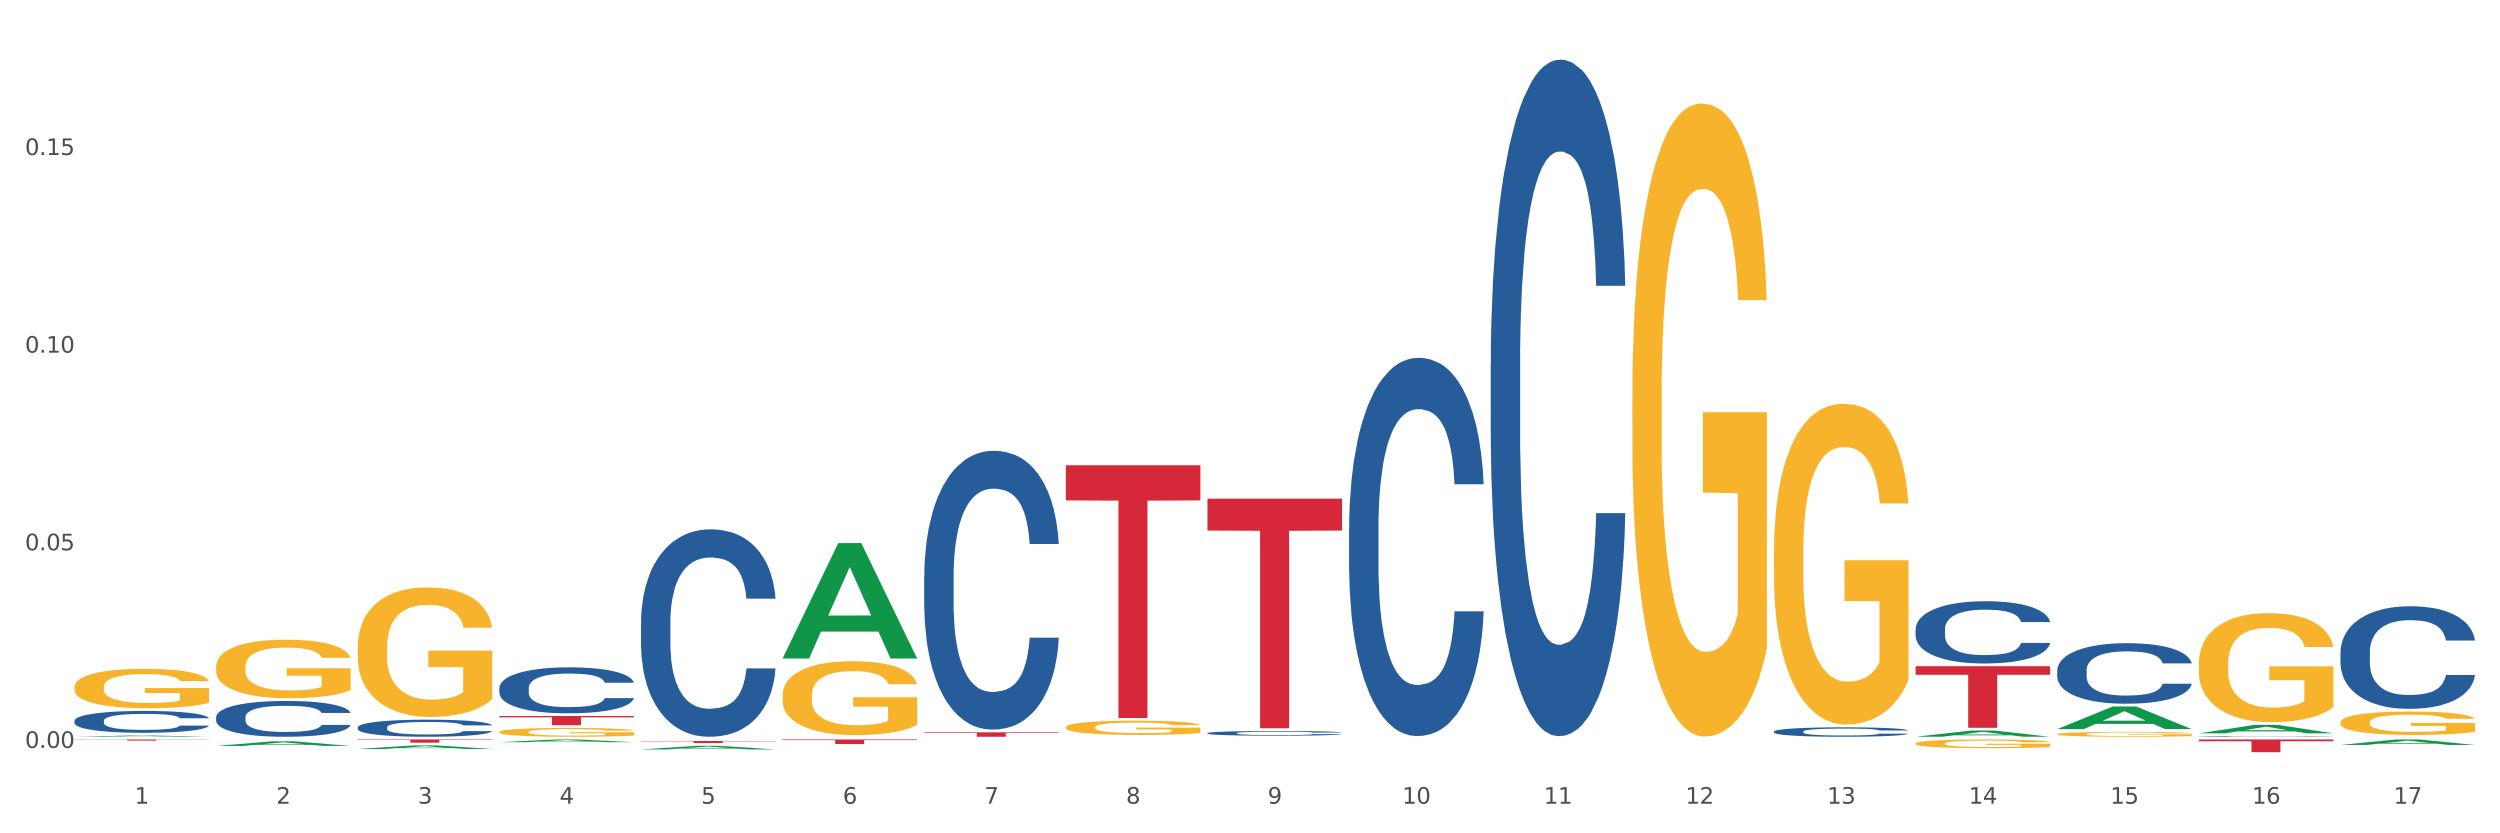 <?xml version="1.0" encoding="utf-8" standalone="no"?>
<!DOCTYPE svg PUBLIC "-//W3C//DTD SVG 1.1//EN"
  "http://www.w3.org/Graphics/SVG/1.1/DTD/svg11.dtd">
<svg xmlns:xlink="http://www.w3.org/1999/xlink" width="1080pt" height="360pt" viewBox="0 0 1080 360" xmlns="http://www.w3.org/2000/svg" version="1.1">
 <rect x="0" y="0" width="1080" height="360" fill="#333333" stroke="none"/>
 <defs>
  <style type="text/css">*{stroke-linejoin: round; stroke-linecap: butt}</style>
 </defs>
 <g id="figure_1">
  <g id="patch_1">
   <path d="M 0 360 
L 1080 360 
L 1080 0 
L 0 0 
z
" style="fill: #ffffff; stroke: #ffffff; stroke-linejoin: miter"/>
  </g>
  <g id="axes_1">
   <g id="matplotlib.axis_1">
    <g id="xtick_1">
     <g id="text_1">
      <!-- 1 -->
      <g style="fill: #4d4d4d" transform="translate(58.182 347.204) scale(0.096 -0.096)">
       <defs>
        <path id="DejaVuSans-31" d="M 794 531 
L 1825 531 
L 1825 4091 
L 703 3866 
L 703 4441 
L 1819 4666 
L 2450 4666 
L 2450 531 
L 3481 531 
L 3481 0 
L 794 0 
L 794 531 
z
" transform="scale(0.016)"/>
       </defs>
       <use xlink:href="#DejaVuSans-31"/>
      </g>
     </g>
    </g>
    <g id="xtick_2">
     <g id="text_2">
      <!-- 2 -->
      <g style="fill: #4d4d4d" transform="translate(119.364 347.204) scale(0.096 -0.096)">
       <defs>
        <path id="DejaVuSans-32" d="M 1228 531 
L 3431 531 
L 3431 0 
L 469 0 
L 469 531 
Q 828 903 1448 1529 
Q 2069 2156 2228 2338 
Q 2531 2678 2651 2914 
Q 2772 3150 2772 3378 
Q 2772 3750 2511 3984 
Q 2250 4219 1831 4219 
Q 1534 4219 1204 4116 
Q 875 4013 500 3803 
L 500 4441 
Q 881 4594 1212 4672 
Q 1544 4750 1819 4750 
Q 2544 4750 2975 4387 
Q 3406 4025 3406 3419 
Q 3406 3131 3298 2873 
Q 3191 2616 2906 2266 
Q 2828 2175 2409 1742 
Q 1991 1309 1228 531 
z
" transform="scale(0.016)"/>
       </defs>
       <use xlink:href="#DejaVuSans-32"/>
      </g>
     </g>
    </g>
    <g id="xtick_3">
     <g id="text_3">
      <!-- 3 -->
      <g style="fill: #4d4d4d" transform="translate(180.545 347.204) scale(0.096 -0.096)">
       <defs>
        <path id="DejaVuSans-33" d="M 2597 2516 
Q 3050 2419 3304 2112 
Q 3559 1806 3559 1356 
Q 3559 666 3084 287 
Q 2609 -91 1734 -91 
Q 1441 -91 1130 -33 
Q 819 25 488 141 
L 488 750 
Q 750 597 1062 519 
Q 1375 441 1716 441 
Q 2309 441 2620 675 
Q 2931 909 2931 1356 
Q 2931 1769 2642 2001 
Q 2353 2234 1838 2234 
L 1294 2234 
L 1294 2753 
L 1863 2753 
Q 2328 2753 2575 2939 
Q 2822 3125 2822 3475 
Q 2822 3834 2567 4026 
Q 2313 4219 1838 4219 
Q 1578 4219 1281 4162 
Q 984 4106 628 3988 
L 628 4550 
Q 988 4650 1302 4700 
Q 1616 4750 1894 4750 
Q 2613 4750 3031 4423 
Q 3450 4097 3450 3541 
Q 3450 3153 3228 2886 
Q 3006 2619 2597 2516 
z
" transform="scale(0.016)"/>
       </defs>
       <use xlink:href="#DejaVuSans-33"/>
      </g>
     </g>
    </g>
    <g id="xtick_4">
     <g id="text_4">
      <!-- 4 -->
      <g style="fill: #4d4d4d" transform="translate(241.726 347.204) scale(0.096 -0.096)">
       <defs>
        <path id="DejaVuSans-34" d="M 2419 4116 
L 825 1625 
L 2419 1625 
L 2419 4116 
z
M 2253 4666 
L 3047 4666 
L 3047 1625 
L 3713 1625 
L 3713 1100 
L 3047 1100 
L 3047 0 
L 2419 0 
L 2419 1100 
L 313 1100 
L 313 1709 
L 2253 4666 
z
" transform="scale(0.016)"/>
       </defs>
       <use xlink:href="#DejaVuSans-34"/>
      </g>
     </g>
    </g>
    <g id="xtick_5">
     <g id="text_5">
      <!-- 5 -->
      <g style="fill: #4d4d4d" transform="translate(302.908 347.204) scale(0.096 -0.096)">
       <defs>
        <path id="DejaVuSans-35" d="M 691 4666 
L 3169 4666 
L 3169 4134 
L 1269 4134 
L 1269 2991 
Q 1406 3038 1543 3061 
Q 1681 3084 1819 3084 
Q 2600 3084 3056 2656 
Q 3513 2228 3513 1497 
Q 3513 744 3044 326 
Q 2575 -91 1722 -91 
Q 1428 -91 1123 -41 
Q 819 9 494 109 
L 494 744 
Q 775 591 1075 516 
Q 1375 441 1709 441 
Q 2250 441 2565 725 
Q 2881 1009 2881 1497 
Q 2881 1984 2565 2268 
Q 2250 2553 1709 2553 
Q 1456 2553 1204 2497 
Q 953 2441 691 2322 
L 691 4666 
z
" transform="scale(0.016)"/>
       </defs>
       <use xlink:href="#DejaVuSans-35"/>
      </g>
     </g>
    </g>
    <g id="xtick_6">
     <g id="text_6">
      <!-- 6 -->
      <g style="fill: #4d4d4d" transform="translate(364.089 347.204) scale(0.096 -0.096)">
       <defs>
        <path id="DejaVuSans-36" d="M 2113 2584 
Q 1688 2584 1439 2293 
Q 1191 2003 1191 1497 
Q 1191 994 1439 701 
Q 1688 409 2113 409 
Q 2538 409 2786 701 
Q 3034 994 3034 1497 
Q 3034 2003 2786 2293 
Q 2538 2584 2113 2584 
z
M 3366 4563 
L 3366 3988 
Q 3128 4100 2886 4159 
Q 2644 4219 2406 4219 
Q 1781 4219 1451 3797 
Q 1122 3375 1075 2522 
Q 1259 2794 1537 2939 
Q 1816 3084 2150 3084 
Q 2853 3084 3261 2657 
Q 3669 2231 3669 1497 
Q 3669 778 3244 343 
Q 2819 -91 2113 -91 
Q 1303 -91 875 529 
Q 447 1150 447 2328 
Q 447 3434 972 4092 
Q 1497 4750 2381 4750 
Q 2619 4750 2861 4703 
Q 3103 4656 3366 4563 
z
" transform="scale(0.016)"/>
       </defs>
       <use xlink:href="#DejaVuSans-36"/>
      </g>
     </g>
    </g>
    <g id="xtick_7">
     <g id="text_7">
      <!-- 7 -->
      <g style="fill: #4d4d4d" transform="translate(425.271 347.204) scale(0.096 -0.096)">
       <defs>
        <path id="DejaVuSans-37" d="M 525 4666 
L 3525 4666 
L 3525 4397 
L 1831 0 
L 1172 0 
L 2766 4134 
L 525 4134 
L 525 4666 
z
" transform="scale(0.016)"/>
       </defs>
       <use xlink:href="#DejaVuSans-37"/>
      </g>
     </g>
    </g>
    <g id="xtick_8">
     <g id="text_8">
      <!-- 8 -->
      <g style="fill: #4d4d4d" transform="translate(486.452 347.204) scale(0.096 -0.096)">
       <defs>
        <path id="DejaVuSans-38" d="M 2034 2216 
Q 1584 2216 1326 1975 
Q 1069 1734 1069 1313 
Q 1069 891 1326 650 
Q 1584 409 2034 409 
Q 2484 409 2743 651 
Q 3003 894 3003 1313 
Q 3003 1734 2745 1975 
Q 2488 2216 2034 2216 
z
M 1403 2484 
Q 997 2584 770 2862 
Q 544 3141 544 3541 
Q 544 4100 942 4425 
Q 1341 4750 2034 4750 
Q 2731 4750 3128 4425 
Q 3525 4100 3525 3541 
Q 3525 3141 3298 2862 
Q 3072 2584 2669 2484 
Q 3125 2378 3379 2068 
Q 3634 1759 3634 1313 
Q 3634 634 3220 271 
Q 2806 -91 2034 -91 
Q 1263 -91 848 271 
Q 434 634 434 1313 
Q 434 1759 690 2068 
Q 947 2378 1403 2484 
z
M 1172 3481 
Q 1172 3119 1398 2916 
Q 1625 2713 2034 2713 
Q 2441 2713 2670 2916 
Q 2900 3119 2900 3481 
Q 2900 3844 2670 4047 
Q 2441 4250 2034 4250 
Q 1625 4250 1398 4047 
Q 1172 3844 1172 3481 
z
" transform="scale(0.016)"/>
       </defs>
       <use xlink:href="#DejaVuSans-38"/>
      </g>
     </g>
    </g>
    <g id="xtick_9">
     <g id="text_9">
      <!-- 9 -->
      <g style="fill: #4d4d4d" transform="translate(547.634 347.204) scale(0.096 -0.096)">
       <defs>
        <path id="DejaVuSans-39" d="M 703 97 
L 703 672 
Q 941 559 1184 500 
Q 1428 441 1663 441 
Q 2288 441 2617 861 
Q 2947 1281 2994 2138 
Q 2813 1869 2534 1725 
Q 2256 1581 1919 1581 
Q 1219 1581 811 2004 
Q 403 2428 403 3163 
Q 403 3881 828 4315 
Q 1253 4750 1959 4750 
Q 2769 4750 3195 4129 
Q 3622 3509 3622 2328 
Q 3622 1225 3098 567 
Q 2575 -91 1691 -91 
Q 1453 -91 1209 -44 
Q 966 3 703 97 
z
M 1959 2075 
Q 2384 2075 2632 2365 
Q 2881 2656 2881 3163 
Q 2881 3666 2632 3958 
Q 2384 4250 1959 4250 
Q 1534 4250 1286 3958 
Q 1038 3666 1038 3163 
Q 1038 2656 1286 2365 
Q 1534 2075 1959 2075 
z
" transform="scale(0.016)"/>
       </defs>
       <use xlink:href="#DejaVuSans-39"/>
      </g>
     </g>
    </g>
    <g id="xtick_10">
     <g id="text_10">
      <!-- 10 -->
      <g style="fill: #4d4d4d" transform="translate(605.761 347.204) scale(0.096 -0.096)">
       <defs>
        <path id="DejaVuSans-30" d="M 2034 4250 
Q 1547 4250 1301 3770 
Q 1056 3291 1056 2328 
Q 1056 1369 1301 889 
Q 1547 409 2034 409 
Q 2525 409 2770 889 
Q 3016 1369 3016 2328 
Q 3016 3291 2770 3770 
Q 2525 4250 2034 4250 
z
M 2034 4750 
Q 2819 4750 3233 4129 
Q 3647 3509 3647 2328 
Q 3647 1150 3233 529 
Q 2819 -91 2034 -91 
Q 1250 -91 836 529 
Q 422 1150 422 2328 
Q 422 3509 836 4129 
Q 1250 4750 2034 4750 
z
" transform="scale(0.016)"/>
       </defs>
       <use xlink:href="#DejaVuSans-31"/>
       <use xlink:href="#DejaVuSans-30" transform="translate(63.623 0)"/>
      </g>
     </g>
    </g>
    <g id="xtick_11">
     <g id="text_11">
      <!-- 11 -->
      <g style="fill: #4d4d4d" transform="translate(666.942 347.204) scale(0.096 -0.096)">
       <use xlink:href="#DejaVuSans-31"/>
       <use xlink:href="#DejaVuSans-31" transform="translate(63.623 0)"/>
      </g>
     </g>
    </g>
    <g id="xtick_12">
     <g id="text_12">
      <!-- 12 -->
      <g style="fill: #4d4d4d" transform="translate(728.124 347.204) scale(0.096 -0.096)">
       <use xlink:href="#DejaVuSans-31"/>
       <use xlink:href="#DejaVuSans-32" transform="translate(63.623 0)"/>
      </g>
     </g>
    </g>
    <g id="xtick_13">
     <g id="text_13">
      <!-- 13 -->
      <g style="fill: #4d4d4d" transform="translate(789.305 347.204) scale(0.096 -0.096)">
       <use xlink:href="#DejaVuSans-31"/>
       <use xlink:href="#DejaVuSans-33" transform="translate(63.623 0)"/>
      </g>
     </g>
    </g>
    <g id="xtick_14">
     <g id="text_14">
      <!-- 14 -->
      <g style="fill: #4d4d4d" transform="translate(850.487 347.204) scale(0.096 -0.096)">
       <use xlink:href="#DejaVuSans-31"/>
       <use xlink:href="#DejaVuSans-34" transform="translate(63.623 0)"/>
      </g>
     </g>
    </g>
    <g id="xtick_15">
     <g id="text_15">
      <!-- 15 -->
      <g style="fill: #4d4d4d" transform="translate(911.668 347.204) scale(0.096 -0.096)">
       <use xlink:href="#DejaVuSans-31"/>
       <use xlink:href="#DejaVuSans-35" transform="translate(63.623 0)"/>
      </g>
     </g>
    </g>
    <g id="xtick_16">
     <g id="text_16">
      <!-- 16 -->
      <g style="fill: #4d4d4d" transform="translate(972.849 347.204) scale(0.096 -0.096)">
       <use xlink:href="#DejaVuSans-31"/>
       <use xlink:href="#DejaVuSans-36" transform="translate(63.623 0)"/>
      </g>
     </g>
    </g>
    <g id="xtick_17">
     <g id="text_17">
      <!-- 17 -->
      <g style="fill: #4d4d4d" transform="translate(1034.031 347.204) scale(0.096 -0.096)">
       <use xlink:href="#DejaVuSans-31"/>
       <use xlink:href="#DejaVuSans-37" transform="translate(63.623 0)"/>
      </g>
     </g>
    </g>
    <g id="xtick_18"/>
    <g id="xtick_19"/>
    <g id="xtick_20"/>
    <g id="xtick_21"/>
    <g id="xtick_22"/>
    <g id="xtick_23"/>
    <g id="xtick_24"/>
    <g id="xtick_25"/>
    <g id="xtick_26"/>
    <g id="xtick_27"/>
    <g id="xtick_28"/>
    <g id="xtick_29"/>
    <g id="xtick_30"/>
    <g id="xtick_31"/>
    <g id="xtick_32"/>
    <g id="xtick_33"/>
   </g>
   <g id="matplotlib.axis_2">
    <g id="ytick_1">
     <g id="text_18">
      <!-- 0.00 -->
      <g style="fill: #4d4d4d" transform="translate(10.8 323.105) scale(0.096 -0.096)">
       <defs>
        <path id="DejaVuSans-2e" d="M 684 794 
L 1344 794 
L 1344 0 
L 684 0 
L 684 794 
z
" transform="scale(0.016)"/>
       </defs>
       <use xlink:href="#DejaVuSans-30"/>
       <use xlink:href="#DejaVuSans-2e" transform="translate(63.623 0)"/>
       <use xlink:href="#DejaVuSans-30" transform="translate(95.41 0)"/>
       <use xlink:href="#DejaVuSans-30" transform="translate(159.033 0)"/>
      </g>
     </g>
    </g>
    <g id="ytick_2">
     <g id="text_19">
      <!-- 0.05 -->
      <g style="fill: #4d4d4d" transform="translate(10.8 237.727) scale(0.096 -0.096)">
       <use xlink:href="#DejaVuSans-30"/>
       <use xlink:href="#DejaVuSans-2e" transform="translate(63.623 0)"/>
       <use xlink:href="#DejaVuSans-30" transform="translate(95.41 0)"/>
       <use xlink:href="#DejaVuSans-35" transform="translate(159.033 0)"/>
      </g>
     </g>
    </g>
    <g id="ytick_3">
     <g id="text_20">
      <!-- 0.10 -->
      <g style="fill: #4d4d4d" transform="translate(10.8 152.35) scale(0.096 -0.096)">
       <use xlink:href="#DejaVuSans-30"/>
       <use xlink:href="#DejaVuSans-2e" transform="translate(63.623 0)"/>
       <use xlink:href="#DejaVuSans-31" transform="translate(95.41 0)"/>
       <use xlink:href="#DejaVuSans-30" transform="translate(159.033 0)"/>
      </g>
     </g>
    </g>
    <g id="ytick_4">
     <g id="text_21">
      <!-- 0.15 -->
      <g style="fill: #4d4d4d" transform="translate(10.8 66.972) scale(0.096 -0.096)">
       <use xlink:href="#DejaVuSans-30"/>
       <use xlink:href="#DejaVuSans-2e" transform="translate(63.623 0)"/>
       <use xlink:href="#DejaVuSans-31" transform="translate(95.41 0)"/>
       <use xlink:href="#DejaVuSans-35" transform="translate(159.033 0)"/>
      </g>
     </g>
    </g>
    <g id="ytick_5"/>
    <g id="ytick_6"/>
    <g id="ytick_7"/>
    <g id="ytick_8"/>
   </g>
   <g id="PolyCollection_1">
    <path d="M 32.175 318.282 
L 32.235 318.281 
L 56.203 317.741 
L 66.15 317.74 
L 90.297 318.283 
L 78.793 318.283 
L 73.58 318.156 
L 48.833 318.156 
L 48.653 318.158 
L 43.62 318.283 
L 32.175 318.283 
L 32.175 318.282 
L 51.949 318.081 
L 70.464 318.08 
L 61.296 317.856 
L 61.176 317.855 
L 61.056 317.856 
L 51.889 318.08 
L 51.949 318.081 
L 32.175 318.282 
z
" clip-path="url(#p1818a0f046)" style="fill: #109648"/>
    <path d="M 93.356 322.249 
L 93.416 322.247 
L 117.384 320.262 
L 127.331 320.26 
L 151.479 322.253 
L 139.974 322.253 
L 134.761 321.789 
L 110.014 321.789 
L 109.834 321.796 
L 104.801 322.253 
L 93.356 322.253 
L 93.356 322.249 
L 113.13 321.512 
L 131.645 321.51 
L 122.478 320.684 
L 122.358 320.681 
L 122.238 320.686 
L 113.07 321.51 
L 113.13 321.512 
L 93.356 322.249 
z
" clip-path="url(#p1818a0f046)" style="fill: #109648"/>
    <path d="M 154.538 279.625 
L 154.606 279.574 
L 154.606 277.734 
L 154.744 276.15 
L 155.43 272.318 
L 156.459 269.15 
L 157.214 267.464 
L 157.969 266.084 
L 158.861 264.705 
L 159.959 263.274 
L 161.949 261.179 
L 163.184 260.106 
L 164.694 258.982 
L 167.439 257.347 
L 169.429 256.427 
L 171.487 255.66 
L 174.85 254.741 
L 177.046 254.332 
L 179.379 254.025 
L 182.192 253.821 
L 184.32 253.77 
L 188.986 253.923 
L 192.966 254.383 
L 194.887 254.741 
L 197.358 255.354 
L 198.661 255.763 
L 200.789 256.58 
L 202.985 257.653 
L 204.494 258.573 
L 206.759 260.31 
L 208.474 262.048 
L 210.053 264.194 
L 210.876 265.675 
L 211.494 267.055 
L 212.043 268.639 
L 212.592 271.143 
L 200.24 271.143 
L 199.759 269.354 
L 199.005 267.668 
L 197.907 266.033 
L 196.946 265.011 
L 195.299 263.734 
L 193.789 262.916 
L 192.211 262.303 
L 190.29 261.792 
L 188.78 261.537 
L 186.653 261.332 
L 182.467 261.383 
L 179.653 261.792 
L 177.732 262.303 
L 176.497 262.763 
L 175.399 263.274 
L 174.164 263.989 
L 172.723 265.062 
L 171.693 266.033 
L 170.664 267.259 
L 169.84 268.486 
L 169.086 269.917 
L 168.468 271.449 
L 167.988 273.033 
L 167.576 274.975 
L 167.233 278.194 
L 167.233 285.195 
L 167.37 286.779 
L 167.713 288.874 
L 168.125 290.458 
L 168.811 292.348 
L 169.429 293.626 
L 170.595 295.465 
L 171.899 296.998 
L 172.928 297.969 
L 173.958 298.787 
L 175.742 299.911 
L 177.732 300.83 
L 179.447 301.393 
L 181.781 301.903 
L 183.359 302.108 
L 184.731 302.21 
L 188.094 302.21 
L 190.495 302.057 
L 193.172 301.699 
L 195.23 301.239 
L 196.946 300.677 
L 198.867 299.757 
L 200.102 298.889 
L 200.102 288.209 
L 185.006 288.158 
L 185.006 281.056 
L 212.66 281.056 
L 212.66 301.903 
L 211.494 302.977 
L 210.19 303.947 
L 208.817 304.816 
L 206.759 305.889 
L 204.288 306.911 
L 202.092 307.626 
L 199.759 308.24 
L 197.014 308.802 
L 193.446 309.313 
L 191.25 309.517 
L 188.505 309.67 
L 185.28 309.721 
L 182.467 309.619 
L 179.722 309.364 
L 176.84 308.904 
L 174.026 308.24 
L 171.899 307.575 
L 169.772 306.758 
L 167.507 305.685 
L 165.723 304.663 
L 164.351 303.743 
L 162.841 302.568 
L 161.194 301.035 
L 159.959 299.655 
L 158.861 298.224 
L 157.694 296.385 
L 156.871 294.801 
L 156.048 292.808 
L 155.567 291.326 
L 155.018 289.027 
L 154.606 285.808 
L 154.538 279.625 
z
" clip-path="url(#p1818a0f046)" style="fill: #f7b32b"/>
    <path d="M 215.719 316.225 
L 215.788 316.222 
L 215.788 316.096 
L 215.925 315.988 
L 216.611 315.726 
L 217.641 315.509 
L 218.395 315.394 
L 219.15 315.3 
L 220.042 315.205 
L 221.14 315.108 
L 223.13 314.964 
L 224.366 314.891 
L 225.875 314.814 
L 228.62 314.703 
L 230.61 314.64 
L 232.669 314.587 
L 236.031 314.524 
L 238.227 314.496 
L 240.56 314.476 
L 243.374 314.462 
L 245.501 314.458 
L 250.167 314.469 
L 254.147 314.5 
L 256.069 314.524 
L 258.539 314.566 
L 259.843 314.594 
L 261.97 314.65 
L 264.166 314.723 
L 265.676 314.786 
L 267.94 314.905 
L 269.656 315.024 
L 271.234 315.171 
L 272.057 315.272 
L 272.675 315.366 
L 273.224 315.474 
L 273.773 315.646 
L 261.421 315.646 
L 260.941 315.523 
L 260.186 315.408 
L 259.088 315.296 
L 258.127 315.226 
L 256.48 315.139 
L 254.971 315.083 
L 253.392 315.041 
L 251.471 315.006 
L 249.961 314.989 
L 247.834 314.975 
L 243.648 314.978 
L 240.835 315.006 
L 238.913 315.041 
L 237.678 315.073 
L 236.58 315.108 
L 235.345 315.157 
L 233.904 315.23 
L 232.875 315.296 
L 231.845 315.38 
L 231.022 315.464 
L 230.267 315.562 
L 229.649 315.667 
L 229.169 315.775 
L 228.757 315.908 
L 228.414 316.128 
L 228.414 316.606 
L 228.551 316.714 
L 228.895 316.858 
L 229.306 316.966 
L 229.993 317.095 
L 230.61 317.182 
L 231.777 317.308 
L 233.08 317.413 
L 234.11 317.479 
L 235.139 317.535 
L 236.923 317.612 
L 238.913 317.675 
L 240.629 317.713 
L 242.962 317.748 
L 244.54 317.762 
L 245.913 317.769 
L 249.275 317.769 
L 251.677 317.759 
L 254.353 317.734 
L 256.412 317.703 
L 258.127 317.664 
L 260.049 317.602 
L 261.284 317.542 
L 261.284 316.812 
L 246.187 316.809 
L 246.187 316.323 
L 273.842 316.323 
L 273.842 317.748 
L 272.675 317.822 
L 271.371 317.888 
L 269.999 317.947 
L 267.94 318.021 
L 265.47 318.091 
L 263.274 318.139 
L 260.941 318.181 
L 258.196 318.22 
L 254.628 318.255 
L 252.432 318.269 
L 249.687 318.279 
L 246.462 318.283 
L 243.648 318.276 
L 240.903 318.258 
L 238.021 318.227 
L 235.208 318.181 
L 233.08 318.136 
L 230.953 318.08 
L 228.689 318.007 
L 226.905 317.937 
L 225.532 317.874 
L 224.022 317.794 
L 222.376 317.689 
L 221.14 317.595 
L 220.042 317.497 
L 218.876 317.371 
L 218.052 317.263 
L 217.229 317.127 
L 216.749 317.025 
L 216.2 316.868 
L 215.788 316.648 
L 215.719 316.225 
z
" clip-path="url(#p1818a0f046)" style="fill: #f7b32b"/>
    <path d="M 32.175 296.801 
L 32.244 296.785 
L 32.244 296.226 
L 32.381 295.744 
L 33.067 294.578 
L 34.096 293.614 
L 34.851 293.102 
L 35.606 292.682 
L 36.498 292.262 
L 37.596 291.827 
L 39.586 291.19 
L 40.821 290.863 
L 42.331 290.521 
L 45.076 290.024 
L 47.066 289.744 
L 49.124 289.511 
L 52.487 289.231 
L 54.683 289.107 
L 57.016 289.014 
L 59.829 288.952 
L 61.957 288.936 
L 66.623 288.983 
L 70.603 289.122 
L 72.524 289.231 
L 74.995 289.418 
L 76.299 289.542 
L 78.426 289.791 
L 80.622 290.117 
L 82.131 290.397 
L 84.396 290.925 
L 86.111 291.454 
L 87.69 292.107 
L 88.513 292.558 
L 89.131 292.977 
L 89.68 293.459 
L 90.229 294.221 
L 77.877 294.221 
L 77.397 293.677 
L 76.642 293.164 
L 75.544 292.666 
L 74.583 292.355 
L 72.936 291.967 
L 71.426 291.718 
L 69.848 291.532 
L 67.927 291.376 
L 66.417 291.299 
L 64.29 291.236 
L 60.104 291.252 
L 57.29 291.376 
L 55.369 291.532 
L 54.134 291.672 
L 53.036 291.827 
L 51.801 292.045 
L 50.36 292.371 
L 49.33 292.666 
L 48.301 293.039 
L 47.478 293.412 
L 46.723 293.848 
L 46.105 294.314 
L 45.625 294.796 
L 45.213 295.386 
L 44.87 296.366 
L 44.87 298.495 
L 45.007 298.977 
L 45.35 299.614 
L 45.762 300.096 
L 46.448 300.671 
L 47.066 301.06 
L 48.232 301.619 
L 49.536 302.085 
L 50.566 302.381 
L 51.595 302.629 
L 53.379 302.971 
L 55.369 303.251 
L 57.085 303.422 
L 59.418 303.578 
L 60.996 303.64 
L 62.368 303.671 
L 65.731 303.671 
L 68.133 303.624 
L 70.809 303.515 
L 72.868 303.375 
L 74.583 303.205 
L 76.504 302.925 
L 77.74 302.66 
L 77.74 299.412 
L 62.643 299.396 
L 62.643 297.236 
L 90.297 297.236 
L 90.297 303.578 
L 89.131 303.904 
L 87.827 304.199 
L 86.455 304.463 
L 84.396 304.79 
L 81.926 305.101 
L 79.73 305.318 
L 77.397 305.505 
L 74.652 305.676 
L 71.083 305.831 
L 68.887 305.893 
L 66.143 305.94 
L 62.917 305.956 
L 60.104 305.925 
L 57.359 305.847 
L 54.477 305.707 
L 51.663 305.505 
L 49.536 305.303 
L 47.409 305.054 
L 45.144 304.728 
L 43.36 304.417 
L 41.988 304.137 
L 40.478 303.78 
L 38.831 303.313 
L 37.596 302.894 
L 36.498 302.458 
L 35.332 301.899 
L 34.508 301.417 
L 33.685 300.811 
L 33.204 300.36 
L 32.655 299.661 
L 32.244 298.681 
L 32.175 296.801 
z
" clip-path="url(#p1818a0f046)" style="fill: #f7b32b"/>
    <path d="M 93.356 288.042 
L 93.425 288.018 
L 93.425 287.187 
L 93.562 286.471 
L 94.248 284.739 
L 95.278 283.307 
L 96.033 282.545 
L 96.787 281.922 
L 97.68 281.298 
L 98.778 280.652 
L 100.768 279.705 
L 102.003 279.22 
L 103.512 278.712 
L 106.257 277.973 
L 108.247 277.557 
L 110.306 277.211 
L 113.668 276.795 
L 115.864 276.61 
L 118.197 276.472 
L 121.011 276.379 
L 123.138 276.356 
L 127.804 276.426 
L 131.784 276.633 
L 133.706 276.795 
L 136.176 277.072 
L 137.48 277.257 
L 139.607 277.626 
L 141.803 278.111 
L 143.313 278.527 
L 145.577 279.312 
L 147.293 280.097 
L 148.871 281.067 
L 149.695 281.737 
L 150.312 282.361 
L 150.861 283.076 
L 151.41 284.208 
L 139.058 284.208 
L 138.578 283.4 
L 137.823 282.638 
L 136.725 281.899 
L 135.764 281.437 
L 134.118 280.86 
L 132.608 280.49 
L 131.03 280.213 
L 129.108 279.982 
L 127.599 279.867 
L 125.471 279.774 
L 121.285 279.797 
L 118.472 279.982 
L 116.55 280.213 
L 115.315 280.421 
L 114.217 280.652 
L 112.982 280.975 
L 111.541 281.46 
L 110.512 281.899 
L 109.482 282.453 
L 108.659 283.007 
L 107.904 283.654 
L 107.287 284.347 
L 106.806 285.062 
L 106.394 285.94 
L 106.051 287.395 
L 106.051 290.559 
L 106.189 291.275 
L 106.532 292.221 
L 106.943 292.937 
L 107.63 293.792 
L 108.247 294.369 
L 109.414 295.2 
L 110.718 295.893 
L 111.747 296.332 
L 112.776 296.701 
L 114.56 297.21 
L 116.55 297.625 
L 118.266 297.879 
L 120.599 298.11 
L 122.177 298.203 
L 123.55 298.249 
L 126.912 298.249 
L 129.314 298.179 
L 131.99 298.018 
L 134.049 297.81 
L 135.764 297.556 
L 137.686 297.14 
L 138.921 296.748 
L 138.921 291.921 
L 123.824 291.898 
L 123.824 288.688 
L 151.479 288.688 
L 151.479 298.11 
L 150.312 298.595 
L 149.008 299.034 
L 147.636 299.426 
L 145.577 299.911 
L 143.107 300.373 
L 140.911 300.697 
L 138.578 300.974 
L 135.833 301.228 
L 132.265 301.459 
L 130.069 301.551 
L 127.324 301.62 
L 124.099 301.643 
L 121.285 301.597 
L 118.54 301.482 
L 115.658 301.274 
L 112.845 300.974 
L 110.718 300.674 
L 108.59 300.304 
L 106.326 299.819 
L 104.542 299.357 
L 103.169 298.942 
L 101.66 298.41 
L 100.013 297.718 
L 98.778 297.094 
L 97.68 296.447 
L 96.513 295.616 
L 95.69 294.9 
L 94.866 294 
L 94.386 293.33 
L 93.837 292.291 
L 93.425 290.836 
L 93.356 288.042 
z
" clip-path="url(#p1818a0f046)" style="fill: #f7b32b"/>
    <path d="M 888.715 314.973 
L 888.775 314.964 
L 912.743 305.189 
L 922.689 305.18 
L 946.837 314.992 
L 935.333 314.992 
L 930.12 312.707 
L 905.373 312.707 
L 905.193 312.744 
L 900.16 314.992 
L 888.715 314.992 
L 888.715 314.973 
L 908.488 311.343 
L 927.004 311.334 
L 917.836 307.271 
L 917.716 307.253 
L 917.596 307.28 
L 908.428 311.334 
L 908.488 311.343 
L 888.715 314.973 
z
" clip-path="url(#p1818a0f046)" style="fill: #109648"/>
    <path d="M 827.533 318.278 
L 827.593 318.275 
L 851.561 315.595 
L 861.508 315.592 
L 885.656 318.283 
L 874.151 318.283 
L 868.938 317.656 
L 844.191 317.656 
L 844.011 317.666 
L 838.978 318.283 
L 827.533 318.283 
L 827.533 318.278 
L 847.307 317.282 
L 865.822 317.28 
L 856.654 316.166 
L 856.535 316.161 
L 856.415 316.168 
L 847.247 317.28 
L 847.307 317.282 
L 827.533 318.278 
z
" clip-path="url(#p1818a0f046)" style="fill: #109648"/>
    <path d="M 1011.078 312.062 
L 1011.146 312.053 
L 1011.146 311.721 
L 1011.284 311.434 
L 1011.97 310.742 
L 1012.999 310.169 
L 1013.754 309.865 
L 1014.509 309.615 
L 1015.401 309.366 
L 1016.499 309.108 
L 1018.489 308.729 
L 1019.724 308.535 
L 1021.234 308.332 
L 1023.978 308.037 
L 1025.969 307.87 
L 1028.027 307.732 
L 1031.39 307.566 
L 1033.585 307.492 
L 1035.919 307.436 
L 1038.732 307.399 
L 1040.859 307.39 
L 1045.526 307.418 
L 1049.506 307.501 
L 1051.427 307.566 
L 1053.897 307.676 
L 1055.201 307.75 
L 1057.328 307.898 
L 1059.524 308.092 
L 1061.034 308.258 
L 1063.299 308.572 
L 1065.014 308.886 
L 1066.592 309.274 
L 1067.416 309.542 
L 1068.033 309.791 
L 1068.582 310.077 
L 1069.131 310.53 
L 1056.78 310.53 
L 1056.299 310.206 
L 1055.544 309.902 
L 1054.446 309.606 
L 1053.486 309.422 
L 1051.839 309.191 
L 1050.329 309.043 
L 1048.751 308.932 
L 1046.829 308.84 
L 1045.32 308.794 
L 1043.192 308.757 
L 1039.007 308.766 
L 1036.193 308.84 
L 1034.272 308.932 
L 1033.037 309.015 
L 1031.939 309.108 
L 1030.703 309.237 
L 1029.262 309.431 
L 1028.233 309.606 
L 1027.204 309.828 
L 1026.38 310.049 
L 1025.625 310.308 
L 1025.008 310.585 
L 1024.527 310.871 
L 1024.116 311.222 
L 1023.773 311.804 
L 1023.773 313.069 
L 1023.91 313.355 
L 1024.253 313.734 
L 1024.665 314.02 
L 1025.351 314.362 
L 1025.969 314.592 
L 1027.135 314.925 
L 1028.439 315.202 
L 1029.468 315.377 
L 1030.498 315.525 
L 1032.282 315.728 
L 1034.272 315.894 
L 1035.987 315.996 
L 1038.32 316.088 
L 1039.899 316.125 
L 1041.271 316.144 
L 1044.634 316.144 
L 1047.035 316.116 
L 1049.712 316.051 
L 1051.77 315.968 
L 1053.486 315.867 
L 1055.407 315.7 
L 1056.642 315.543 
L 1056.642 313.614 
L 1041.546 313.604 
L 1041.546 312.321 
L 1069.2 312.321 
L 1069.2 316.088 
L 1068.033 316.282 
L 1066.73 316.458 
L 1065.357 316.615 
L 1063.299 316.808 
L 1060.828 316.993 
L 1058.632 317.122 
L 1056.299 317.233 
L 1053.554 317.335 
L 1049.986 317.427 
L 1047.79 317.464 
L 1045.045 317.492 
L 1041.82 317.501 
L 1039.007 317.482 
L 1036.262 317.436 
L 1033.38 317.353 
L 1030.566 317.233 
L 1028.439 317.113 
L 1026.312 316.965 
L 1024.047 316.771 
L 1022.263 316.587 
L 1020.891 316.421 
L 1019.381 316.208 
L 1017.734 315.931 
L 1016.499 315.682 
L 1015.401 315.423 
L 1014.234 315.091 
L 1013.411 314.805 
L 1012.587 314.445 
L 1012.107 314.177 
L 1011.558 313.761 
L 1011.146 313.18 
L 1011.078 312.062 
z
" clip-path="url(#p1818a0f046)" style="fill: #f7b32b"/>
    <path d="M 949.896 286.653 
L 949.965 286.61 
L 949.965 285.063 
L 950.102 283.73 
L 950.788 280.506 
L 951.818 277.841 
L 952.572 276.422 
L 953.327 275.261 
L 954.219 274.1 
L 955.317 272.897 
L 957.307 271.134 
L 958.543 270.231 
L 960.052 269.286 
L 962.797 267.91 
L 964.787 267.136 
L 966.846 266.491 
L 970.208 265.718 
L 972.404 265.374 
L 974.737 265.116 
L 977.551 264.944 
L 979.678 264.901 
L 984.344 265.03 
L 988.324 265.417 
L 990.246 265.718 
L 992.716 266.233 
L 994.02 266.577 
L 996.147 267.265 
L 998.343 268.168 
L 999.853 268.942 
L 1002.117 270.403 
L 1003.833 271.865 
L 1005.411 273.671 
L 1006.234 274.917 
L 1006.852 276.078 
L 1007.401 277.411 
L 1007.95 279.517 
L 995.598 279.517 
L 995.118 278.012 
L 994.363 276.594 
L 993.265 275.218 
L 992.304 274.358 
L 990.657 273.284 
L 989.148 272.596 
L 987.569 272.08 
L 985.648 271.65 
L 984.138 271.435 
L 982.011 271.263 
L 977.825 271.306 
L 975.012 271.65 
L 973.09 272.08 
L 971.855 272.467 
L 970.757 272.897 
L 969.522 273.499 
L 968.081 274.401 
L 967.052 275.218 
L 966.022 276.25 
L 965.199 277.282 
L 964.444 278.485 
L 963.826 279.775 
L 963.346 281.108 
L 962.934 282.741 
L 962.591 285.45 
L 962.591 291.339 
L 962.728 292.672 
L 963.072 294.434 
L 963.483 295.767 
L 964.169 297.358 
L 964.787 298.432 
L 965.954 299.98 
L 967.257 301.27 
L 968.287 302.086 
L 969.316 302.774 
L 971.1 303.72 
L 973.09 304.494 
L 974.806 304.967 
L 977.139 305.397 
L 978.717 305.569 
L 980.09 305.655 
L 983.452 305.655 
L 985.854 305.526 
L 988.53 305.225 
L 990.589 304.838 
L 992.304 304.365 
L 994.226 303.591 
L 995.461 302.86 
L 995.461 293.875 
L 980.364 293.832 
L 980.364 287.857 
L 1008.019 287.857 
L 1008.019 305.397 
L 1006.852 306.299 
L 1005.548 307.116 
L 1004.176 307.847 
L 1002.117 308.75 
L 999.647 309.61 
L 997.451 310.211 
L 995.118 310.727 
L 992.373 311.2 
L 988.805 311.63 
L 986.609 311.802 
L 983.864 311.931 
L 980.639 311.974 
L 977.825 311.888 
L 975.08 311.673 
L 972.198 311.286 
L 969.385 310.727 
L 967.257 310.168 
L 965.13 309.481 
L 962.866 308.578 
L 961.082 307.718 
L 959.709 306.944 
L 958.199 305.955 
L 956.553 304.666 
L 955.317 303.505 
L 954.219 302.301 
L 953.053 300.754 
L 952.229 299.421 
L 951.406 297.745 
L 950.926 296.498 
L 950.377 294.563 
L 949.965 291.855 
L 949.896 286.653 
z
" clip-path="url(#p1818a0f046)" style="fill: #f7b32b"/>
    <path d="M 827.533 287.798 
L 885.656 287.798 
L 885.656 291.498 
L 862.792 291.523 
L 862.792 314.418 
L 850.259 314.418 
L 850.259 291.523 
L 827.533 291.498 
L 827.533 287.823 
L 827.533 287.798 
z
" clip-path="url(#p1818a0f046)" style="fill: #d62839"/>
    <path d="M 949.896 319.457 
L 1008.019 319.457 
L 1008.019 320.221 
L 985.155 320.226 
L 985.155 324.95 
L 972.622 324.95 
L 972.622 320.226 
L 949.896 320.221 
L 949.896 319.463 
L 949.896 319.457 
z
" clip-path="url(#p1818a0f046)" style="fill: #d62839"/>
    <path d="M 521.626 215.426 
L 579.749 215.426 
L 579.749 229.21 
L 556.885 229.303 
L 556.885 314.619 
L 544.352 314.619 
L 544.352 229.303 
L 521.626 229.21 
L 521.626 215.519 
L 521.626 215.426 
z
" clip-path="url(#p1818a0f046)" style="fill: #d62839"/>
    <path d="M 460.445 201.004 
L 518.567 201.004 
L 518.567 216.174 
L 495.704 216.276 
L 495.704 310.164 
L 483.17 310.164 
L 483.17 216.276 
L 460.445 216.174 
L 460.445 201.107 
L 460.445 201.004 
z
" clip-path="url(#p1818a0f046)" style="fill: #d62839"/>
    <path d="M 399.263 316.363 
L 457.386 316.363 
L 457.386 316.63 
L 434.523 316.631 
L 434.523 318.283 
L 421.989 318.283 
L 421.989 316.631 
L 399.263 316.63 
L 399.263 316.365 
L 399.263 316.363 
z
" clip-path="url(#p1818a0f046)" style="fill: #d62839"/>
    <path d="M 338.082 319.457 
L 396.204 319.457 
L 396.204 319.733 
L 373.341 319.735 
L 373.341 321.443 
L 360.808 321.443 
L 360.808 319.735 
L 338.082 319.733 
L 338.082 319.459 
L 338.082 319.457 
z
" clip-path="url(#p1818a0f046)" style="fill: #d62839"/>
    <path d="M 276.901 320.117 
L 335.023 320.117 
L 335.023 320.242 
L 312.16 320.243 
L 312.16 321.018 
L 299.626 321.018 
L 299.626 320.243 
L 276.901 320.242 
L 276.901 320.118 
L 276.901 320.117 
z
" clip-path="url(#p1818a0f046)" style="fill: #d62839"/>
    <path d="M 215.719 309.324 
L 273.842 309.324 
L 273.842 309.874 
L 250.978 309.878 
L 250.978 313.283 
L 238.445 313.283 
L 238.445 309.878 
L 215.719 309.874 
L 215.719 309.327 
L 215.719 309.324 
z
" clip-path="url(#p1818a0f046)" style="fill: #d62839"/>
    <path d="M 154.538 319.457 
L 212.66 319.457 
L 212.66 319.649 
L 189.797 319.651 
L 189.797 320.839 
L 177.263 320.839 
L 177.263 319.651 
L 154.538 319.649 
L 154.538 319.459 
L 154.538 319.457 
z
" clip-path="url(#p1818a0f046)" style="fill: #d62839"/>
    <path d="M 32.175 319.457 
L 90.297 319.457 
L 90.297 319.526 
L 67.434 319.526 
L 67.434 319.948 
L 54.901 319.948 
L 54.901 319.526 
L 32.175 319.526 
L 32.175 319.458 
L 32.175 319.457 
z
" clip-path="url(#p1818a0f046)" style="fill: #d62839"/>
    <path d="M 1011.078 321.808 
L 1011.138 321.806 
L 1035.106 319.46 
L 1045.052 319.457 
L 1069.2 321.812 
L 1057.695 321.812 
L 1052.482 321.264 
L 1027.735 321.264 
L 1027.556 321.273 
L 1022.522 321.812 
L 1011.078 321.812 
L 1011.078 321.808 
L 1030.851 320.937 
L 1049.366 320.935 
L 1040.199 319.959 
L 1040.079 319.955 
L 1039.959 319.962 
L 1030.791 320.935 
L 1030.851 320.937 
L 1011.078 321.808 
z
" clip-path="url(#p1818a0f046)" style="fill: #109648"/>
    <path d="M 949.896 316.802 
L 949.956 316.798 
L 973.924 313.152 
L 983.871 313.149 
L 1008.019 316.809 
L 996.514 316.809 
L 991.301 315.956 
L 966.554 315.956 
L 966.374 315.97 
L 961.341 316.809 
L 949.896 316.809 
L 949.896 316.802 
L 969.67 315.448 
L 988.185 315.444 
L 979.017 313.929 
L 978.897 313.922 
L 978.778 313.932 
L 969.61 315.444 
L 969.67 315.448 
L 949.896 316.802 
z
" clip-path="url(#p1818a0f046)" style="fill: #109648"/>
    <path d="M 460.445 314.179 
L 460.514 314.173 
L 460.514 313.971 
L 460.651 313.797 
L 461.337 313.376 
L 462.366 313.028 
L 463.121 312.843 
L 463.876 312.691 
L 464.768 312.54 
L 465.866 312.383 
L 467.856 312.153 
L 469.091 312.035 
L 470.601 311.911 
L 473.346 311.732 
L 475.336 311.631 
L 477.394 311.546 
L 480.757 311.445 
L 482.953 311.4 
L 485.286 311.367 
L 488.099 311.344 
L 490.227 311.339 
L 494.893 311.356 
L 498.873 311.406 
L 500.794 311.445 
L 503.265 311.513 
L 504.568 311.558 
L 506.696 311.647 
L 508.892 311.765 
L 510.401 311.866 
L 512.666 312.057 
L 514.381 312.248 
L 515.96 312.484 
L 516.783 312.646 
L 517.401 312.798 
L 517.95 312.972 
L 518.499 313.247 
L 506.147 313.247 
L 505.666 313.05 
L 504.912 312.865 
L 503.814 312.686 
L 502.853 312.573 
L 501.206 312.433 
L 499.696 312.343 
L 498.118 312.276 
L 496.197 312.22 
L 494.687 312.192 
L 492.56 312.169 
L 488.374 312.175 
L 485.56 312.22 
L 483.639 312.276 
L 482.404 312.326 
L 481.306 312.383 
L 480.071 312.461 
L 478.63 312.579 
L 477.6 312.686 
L 476.571 312.82 
L 475.747 312.955 
L 474.993 313.112 
L 474.375 313.281 
L 473.895 313.455 
L 473.483 313.668 
L 473.14 314.021 
L 473.14 314.79 
L 473.277 314.964 
L 473.62 315.194 
L 474.032 315.368 
L 474.718 315.576 
L 475.336 315.716 
L 476.502 315.918 
L 477.806 316.087 
L 478.835 316.193 
L 479.865 316.283 
L 481.649 316.407 
L 483.639 316.508 
L 485.354 316.569 
L 487.688 316.625 
L 489.266 316.648 
L 490.638 316.659 
L 494.001 316.659 
L 496.403 316.642 
L 499.079 316.603 
L 501.137 316.552 
L 502.853 316.491 
L 504.774 316.39 
L 506.01 316.294 
L 506.01 315.121 
L 490.913 315.116 
L 490.913 314.336 
L 518.567 314.336 
L 518.567 316.625 
L 517.401 316.743 
L 516.097 316.85 
L 514.724 316.945 
L 512.666 317.063 
L 510.195 317.175 
L 508 317.254 
L 505.666 317.321 
L 502.922 317.383 
L 499.353 317.439 
L 497.157 317.462 
L 494.413 317.478 
L 491.187 317.484 
L 488.374 317.473 
L 485.629 317.445 
L 482.747 317.394 
L 479.933 317.321 
L 477.806 317.248 
L 475.679 317.159 
L 473.414 317.041 
L 471.63 316.928 
L 470.258 316.827 
L 468.748 316.698 
L 467.101 316.53 
L 465.866 316.378 
L 464.768 316.221 
L 463.601 316.019 
L 462.778 315.845 
L 461.955 315.626 
L 461.474 315.464 
L 460.925 315.211 
L 460.514 314.858 
L 460.445 314.179 
z
" clip-path="url(#p1818a0f046)" style="fill: #f7b32b"/>
    <path d="M 338.082 300.403 
L 338.151 300.374 
L 338.151 299.324 
L 338.288 298.421 
L 338.974 296.234 
L 340.003 294.427 
L 340.758 293.465 
L 341.513 292.678 
L 342.405 291.891 
L 343.503 291.075 
L 345.493 289.879 
L 346.728 289.267 
L 348.238 288.626 
L 350.983 287.693 
L 352.973 287.168 
L 355.032 286.731 
L 358.394 286.206 
L 360.59 285.973 
L 362.923 285.798 
L 365.737 285.682 
L 367.864 285.652 
L 372.53 285.74 
L 376.51 286.002 
L 378.431 286.206 
L 380.902 286.556 
L 382.206 286.789 
L 384.333 287.256 
L 386.529 287.868 
L 388.038 288.393 
L 390.303 289.384 
L 392.019 290.375 
L 393.597 291.599 
L 394.42 292.445 
L 395.038 293.232 
L 395.587 294.136 
L 396.136 295.564 
L 383.784 295.564 
L 383.304 294.544 
L 382.549 293.582 
L 381.451 292.649 
L 380.49 292.066 
L 378.843 291.337 
L 377.334 290.871 
L 375.755 290.521 
L 373.834 290.229 
L 372.324 290.083 
L 370.197 289.967 
L 366.011 289.996 
L 363.198 290.229 
L 361.276 290.521 
L 360.041 290.783 
L 358.943 291.075 
L 357.708 291.483 
L 356.267 292.095 
L 355.237 292.649 
L 354.208 293.348 
L 353.385 294.048 
L 352.63 294.864 
L 352.012 295.739 
L 351.532 296.643 
L 351.12 297.75 
L 350.777 299.587 
L 350.777 303.581 
L 350.914 304.484 
L 351.257 305.679 
L 351.669 306.583 
L 352.355 307.662 
L 352.973 308.391 
L 354.139 309.44 
L 355.443 310.315 
L 356.473 310.868 
L 357.502 311.335 
L 359.286 311.976 
L 361.276 312.501 
L 362.992 312.822 
L 365.325 313.113 
L 366.903 313.23 
L 368.276 313.288 
L 371.638 313.288 
L 374.04 313.201 
L 376.716 312.997 
L 378.775 312.734 
L 380.49 312.413 
L 382.412 311.889 
L 383.647 311.393 
L 383.647 305.301 
L 368.55 305.271 
L 368.55 301.219 
L 396.204 301.219 
L 396.204 313.113 
L 395.038 313.725 
L 393.734 314.279 
L 392.362 314.775 
L 390.303 315.387 
L 387.833 315.97 
L 385.637 316.378 
L 383.304 316.728 
L 380.559 317.049 
L 376.99 317.34 
L 374.795 317.457 
L 372.05 317.544 
L 368.824 317.573 
L 366.011 317.515 
L 363.266 317.369 
L 360.384 317.107 
L 357.571 316.728 
L 355.443 316.349 
L 353.316 315.882 
L 351.052 315.27 
L 349.267 314.687 
L 347.895 314.163 
L 346.385 313.492 
L 344.738 312.618 
L 343.503 311.83 
L 342.405 311.014 
L 341.239 309.965 
L 340.415 309.061 
L 339.592 307.924 
L 339.111 307.079 
L 338.562 305.767 
L 338.151 303.93 
L 338.082 300.403 
z
" clip-path="url(#p1818a0f046)" style="fill: #f7b32b"/>
    <path d="M 766.352 238.479 
L 766.421 238.353 
L 766.421 233.796 
L 766.558 229.872 
L 767.244 220.38 
L 768.273 212.533 
L 769.028 208.356 
L 769.783 204.939 
L 770.675 201.521 
L 771.773 197.977 
L 773.763 192.788 
L 774.998 190.13 
L 776.508 187.346 
L 779.253 183.295 
L 781.243 181.017 
L 783.301 179.119 
L 786.664 176.84 
L 788.86 175.828 
L 791.193 175.068 
L 794.006 174.562 
L 796.134 174.436 
L 800.8 174.815 
L 804.78 175.954 
L 806.701 176.84 
L 809.172 178.359 
L 810.476 179.372 
L 812.603 181.397 
L 814.799 184.055 
L 816.308 186.333 
L 818.573 190.636 
L 820.288 194.94 
L 821.867 200.255 
L 822.69 203.926 
L 823.308 207.343 
L 823.857 211.267 
L 824.406 217.469 
L 812.054 217.469 
L 811.574 213.039 
L 810.819 208.862 
L 809.721 204.812 
L 808.76 202.281 
L 807.113 199.116 
L 805.603 197.091 
L 804.025 195.572 
L 802.104 194.307 
L 800.594 193.674 
L 798.467 193.168 
L 794.281 193.294 
L 791.467 194.307 
L 789.546 195.572 
L 788.311 196.712 
L 787.213 197.977 
L 785.978 199.749 
L 784.537 202.407 
L 783.507 204.812 
L 782.478 207.85 
L 781.655 210.887 
L 780.9 214.431 
L 780.282 218.228 
L 779.802 222.152 
L 779.39 226.961 
L 779.047 234.935 
L 779.047 252.275 
L 779.184 256.199 
L 779.527 261.388 
L 779.939 265.312 
L 780.625 269.995 
L 781.243 273.159 
L 782.409 277.715 
L 783.713 281.512 
L 784.743 283.917 
L 785.772 285.942 
L 787.556 288.727 
L 789.546 291.005 
L 791.262 292.397 
L 793.595 293.663 
L 795.173 294.169 
L 796.545 294.422 
L 799.908 294.422 
L 802.31 294.043 
L 804.986 293.157 
L 807.044 292.017 
L 808.76 290.625 
L 810.681 288.347 
L 811.917 286.195 
L 811.917 259.743 
L 796.82 259.616 
L 796.82 242.023 
L 824.474 242.023 
L 824.474 293.663 
L 823.308 296.321 
L 822.004 298.726 
L 820.632 300.877 
L 818.573 303.535 
L 816.103 306.067 
L 813.907 307.838 
L 811.574 309.357 
L 808.829 310.75 
L 805.26 312.015 
L 803.064 312.522 
L 800.32 312.901 
L 797.094 313.028 
L 794.281 312.775 
L 791.536 312.142 
L 788.654 311.003 
L 785.84 309.357 
L 783.713 307.712 
L 781.586 305.687 
L 779.321 303.029 
L 777.537 300.498 
L 776.165 298.219 
L 774.655 295.308 
L 773.008 291.511 
L 771.773 288.094 
L 770.675 284.55 
L 769.509 279.993 
L 768.685 276.07 
L 767.862 271.134 
L 767.381 267.463 
L 766.832 261.768 
L 766.421 253.794 
L 766.352 238.479 
z
" clip-path="url(#p1818a0f046)" style="fill: #f7b32b"/>
    <path d="M 705.171 171.081 
L 705.239 170.831 
L 705.239 161.839 
L 705.376 154.095 
L 706.063 135.36 
L 707.092 119.873 
L 707.847 111.63 
L 708.602 104.885 
L 709.494 98.141 
L 710.592 91.146 
L 712.582 80.905 
L 713.817 75.659 
L 715.327 70.164 
L 718.071 62.17 
L 720.061 57.674 
L 722.12 53.927 
L 725.483 49.431 
L 727.678 47.432 
L 730.012 45.934 
L 732.825 44.934 
L 734.952 44.685 
L 739.619 45.434 
L 743.599 47.682 
L 745.52 49.431 
L 747.99 52.428 
L 749.294 54.427 
L 751.421 58.423 
L 753.617 63.669 
L 755.127 68.165 
L 757.391 76.658 
L 759.107 85.151 
L 760.685 95.643 
L 761.509 102.887 
L 762.126 109.631 
L 762.675 117.375 
L 763.224 129.615 
L 750.872 129.615 
L 750.392 120.872 
L 749.637 112.629 
L 748.539 104.635 
L 747.579 99.64 
L 745.932 93.395 
L 744.422 89.398 
L 742.844 86.4 
L 740.922 83.902 
L 739.413 82.653 
L 737.285 81.654 
L 733.099 81.904 
L 730.286 83.902 
L 728.365 86.4 
L 727.129 88.649 
L 726.031 91.146 
L 724.796 94.644 
L 723.355 99.889 
L 722.326 104.635 
L 721.297 110.631 
L 720.473 116.626 
L 719.718 123.62 
L 719.101 131.114 
L 718.62 138.857 
L 718.209 148.35 
L 717.866 164.087 
L 717.866 198.309 
L 718.003 206.052 
L 718.346 216.294 
L 718.758 224.038 
L 719.444 233.28 
L 720.061 239.525 
L 721.228 248.518 
L 722.532 256.011 
L 723.561 260.757 
L 724.59 264.754 
L 726.375 270.25 
L 728.365 274.746 
L 730.08 277.494 
L 732.413 279.992 
L 733.992 280.991 
L 735.364 281.49 
L 738.726 281.49 
L 741.128 280.741 
L 743.804 278.993 
L 745.863 276.744 
L 747.579 273.997 
L 749.5 269.5 
L 750.735 265.254 
L 750.735 213.047 
L 735.638 212.797 
L 735.638 178.075 
L 763.293 178.075 
L 763.293 279.992 
L 762.126 285.237 
L 760.823 289.984 
L 759.45 294.23 
L 757.391 299.476 
L 754.921 304.472 
L 752.725 307.969 
L 750.392 310.966 
L 747.647 313.714 
L 744.079 316.212 
L 741.883 317.211 
L 739.138 317.961 
L 735.913 318.21 
L 733.099 317.711 
L 730.355 316.462 
L 727.473 314.214 
L 724.659 310.966 
L 722.532 307.719 
L 720.405 303.722 
L 718.14 298.477 
L 716.356 293.481 
L 714.983 288.984 
L 713.474 283.239 
L 711.827 275.745 
L 710.592 269.001 
L 709.494 262.006 
L 708.327 253.014 
L 707.504 245.27 
L 706.68 235.528 
L 706.2 228.284 
L 705.651 217.043 
L 705.239 201.306 
L 705.171 171.081 
z
" clip-path="url(#p1818a0f046)" style="fill: #f7b32b"/>
    <path d="M 888.715 317.142 
L 888.783 317.14 
L 888.783 317.071 
L 888.921 317.011 
L 889.607 316.867 
L 890.636 316.747 
L 891.391 316.683 
L 892.146 316.631 
L 893.038 316.579 
L 894.136 316.525 
L 896.126 316.446 
L 897.361 316.406 
L 898.871 316.363 
L 901.616 316.302 
L 903.606 316.267 
L 905.664 316.238 
L 909.027 316.203 
L 911.223 316.188 
L 913.556 316.176 
L 916.369 316.168 
L 918.497 316.167 
L 923.163 316.172 
L 927.143 316.19 
L 929.064 316.203 
L 931.535 316.226 
L 932.838 316.242 
L 934.966 316.273 
L 937.162 316.313 
L 938.671 316.348 
L 940.936 316.413 
L 942.651 316.479 
L 944.23 316.56 
L 945.053 316.616 
L 945.671 316.668 
L 946.22 316.728 
L 946.769 316.822 
L 934.417 316.822 
L 933.936 316.755 
L 933.182 316.691 
L 932.084 316.629 
L 931.123 316.591 
L 929.476 316.543 
L 927.966 316.512 
L 926.388 316.489 
L 924.467 316.469 
L 922.957 316.46 
L 920.83 316.452 
L 916.644 316.454 
L 913.83 316.469 
L 911.909 316.489 
L 910.674 316.506 
L 909.576 316.525 
L 908.341 316.552 
L 906.899 316.593 
L 905.87 316.629 
L 904.841 316.676 
L 904.017 316.722 
L 903.263 316.776 
L 902.645 316.834 
L 902.165 316.894 
L 901.753 316.967 
L 901.41 317.088 
L 901.41 317.353 
L 901.547 317.412 
L 901.89 317.491 
L 902.302 317.551 
L 902.988 317.623 
L 903.606 317.671 
L 904.772 317.74 
L 906.076 317.798 
L 907.105 317.835 
L 908.135 317.866 
L 909.919 317.908 
L 911.909 317.943 
L 913.624 317.964 
L 915.958 317.983 
L 917.536 317.991 
L 918.908 317.995 
L 922.271 317.995 
L 924.672 317.989 
L 927.349 317.976 
L 929.407 317.958 
L 931.123 317.937 
L 933.044 317.902 
L 934.279 317.869 
L 934.279 317.466 
L 919.183 317.464 
L 919.183 317.196 
L 946.837 317.196 
L 946.837 317.983 
L 945.671 318.024 
L 944.367 318.06 
L 942.994 318.093 
L 940.936 318.134 
L 938.465 318.172 
L 936.269 318.199 
L 933.936 318.222 
L 931.191 318.244 
L 927.623 318.263 
L 925.427 318.271 
L 922.682 318.276 
L 919.457 318.278 
L 916.644 318.274 
L 913.899 318.265 
L 911.017 318.247 
L 908.203 318.222 
L 906.076 318.197 
L 903.949 318.166 
L 901.684 318.126 
L 899.9 318.087 
L 898.528 318.053 
L 897.018 318.008 
L 895.371 317.95 
L 894.136 317.898 
L 893.038 317.844 
L 891.871 317.775 
L 891.048 317.715 
L 890.224 317.64 
L 889.744 317.584 
L 889.195 317.497 
L 888.783 317.376 
L 888.715 317.142 
z
" clip-path="url(#p1818a0f046)" style="fill: #f7b32b"/>
    <path d="M 827.533 321.199 
L 827.602 321.196 
L 827.602 321.072 
L 827.739 320.965 
L 828.425 320.707 
L 829.455 320.493 
L 830.21 320.38 
L 830.964 320.287 
L 831.857 320.194 
L 832.954 320.098 
L 834.945 319.956 
L 836.18 319.884 
L 837.689 319.808 
L 840.434 319.698 
L 842.424 319.636 
L 844.483 319.585 
L 847.845 319.523 
L 850.041 319.495 
L 852.374 319.475 
L 855.188 319.461 
L 857.315 319.457 
L 861.981 319.468 
L 865.961 319.499 
L 867.883 319.523 
L 870.353 319.564 
L 871.657 319.592 
L 873.784 319.647 
L 875.98 319.719 
L 877.49 319.781 
L 879.754 319.898 
L 881.47 320.015 
L 883.048 320.16 
L 883.872 320.259 
L 884.489 320.352 
L 885.038 320.459 
L 885.587 320.628 
L 873.235 320.628 
L 872.755 320.507 
L 872 320.394 
L 870.902 320.283 
L 869.941 320.215 
L 868.295 320.129 
L 866.785 320.074 
L 865.207 320.032 
L 863.285 319.998 
L 861.775 319.981 
L 859.648 319.967 
L 855.462 319.97 
L 852.649 319.998 
L 850.727 320.032 
L 849.492 320.063 
L 848.394 320.098 
L 847.159 320.146 
L 845.718 320.218 
L 844.689 320.283 
L 843.659 320.366 
L 842.836 320.449 
L 842.081 320.545 
L 841.464 320.648 
L 840.983 320.755 
L 840.571 320.886 
L 840.228 321.103 
L 840.228 321.574 
L 840.366 321.681 
L 840.709 321.822 
L 841.12 321.929 
L 841.807 322.056 
L 842.424 322.142 
L 843.591 322.266 
L 844.895 322.369 
L 845.924 322.435 
L 846.953 322.49 
L 848.737 322.566 
L 850.727 322.627 
L 852.443 322.665 
L 854.776 322.7 
L 856.354 322.714 
L 857.727 322.72 
L 861.089 322.72 
L 863.491 322.71 
L 866.167 322.686 
L 868.226 322.655 
L 869.941 322.617 
L 871.863 322.555 
L 873.098 322.497 
L 873.098 321.777 
L 858.001 321.774 
L 858.001 321.295 
L 885.656 321.295 
L 885.656 322.7 
L 884.489 322.772 
L 883.185 322.837 
L 881.813 322.896 
L 879.754 322.968 
L 877.284 323.037 
L 875.088 323.085 
L 872.755 323.127 
L 870.01 323.164 
L 866.442 323.199 
L 864.246 323.213 
L 861.501 323.223 
L 858.276 323.226 
L 855.462 323.219 
L 852.717 323.202 
L 849.835 323.171 
L 847.022 323.127 
L 844.895 323.082 
L 842.767 323.027 
L 840.503 322.954 
L 838.719 322.886 
L 837.346 322.824 
L 835.837 322.744 
L 834.19 322.641 
L 832.954 322.548 
L 831.857 322.452 
L 830.69 322.328 
L 829.867 322.221 
L 829.043 322.087 
L 828.563 321.987 
L 828.014 321.832 
L 827.602 321.616 
L 827.533 321.199 
z
" clip-path="url(#p1818a0f046)" style="fill: #f7b32b"/>
    <path d="M 276.901 268.938 
L 276.969 268.856 
L 276.969 266.565 
L 277.175 263.455 
L 277.931 257.727 
L 278.893 253.39 
L 280.542 248.316 
L 281.435 246.188 
L 282.603 243.815 
L 285.008 239.969 
L 287.756 236.696 
L 289.679 234.896 
L 291.122 233.75 
L 294.351 231.704 
L 296.206 230.804 
L 298.13 230.068 
L 299.779 229.577 
L 302.527 229.004 
L 304.725 228.758 
L 307.267 228.676 
L 309.397 228.758 
L 312.214 229.086 
L 316.336 230.068 
L 317.916 230.64 
L 320.046 231.622 
L 322.244 232.932 
L 324.031 234.241 
L 326.092 236.123 
L 328.221 238.578 
L 330.283 241.688 
L 331.725 244.552 
L 332.893 247.58 
L 333.924 251.262 
L 334.679 255.272 
L 335.023 258.627 
L 322.45 258.627 
L 322.107 255.599 
L 321.42 252.326 
L 320.733 250.116 
L 319.977 248.316 
L 318.809 246.27 
L 317.779 244.961 
L 316.061 243.406 
L 314.481 242.424 
L 313.176 241.851 
L 311.595 241.36 
L 308.229 240.869 
L 305.824 240.869 
L 304.313 241.033 
L 302.458 241.442 
L 300.878 242.015 
L 299.023 242.997 
L 297.58 244.061 
L 296.137 245.452 
L 295.313 246.434 
L 294.076 248.234 
L 293.252 249.707 
L 292.153 252.244 
L 291.534 254.044 
L 290.435 258.709 
L 289.954 262.146 
L 289.748 264.519 
L 289.611 267.137 
L 289.611 279.903 
L 290.023 285.632 
L 290.366 288.087 
L 290.916 290.869 
L 291.947 294.469 
L 293.458 297.988 
L 295.038 300.525 
L 296.343 302.08 
L 297.58 303.225 
L 298.817 304.126 
L 300.328 304.944 
L 301.565 305.435 
L 303.42 305.926 
L 305.618 306.171 
L 307.336 306.171 
L 310.84 305.762 
L 312.42 305.353 
L 313.931 304.78 
L 315.58 303.88 
L 316.886 302.898 
L 317.641 302.162 
L 318.878 300.607 
L 319.84 298.97 
L 320.664 297.088 
L 321.214 295.451 
L 321.832 292.996 
L 322.313 290.214 
L 322.45 288.741 
L 335.023 288.741 
L 334.748 291.687 
L 334.267 294.551 
L 333.305 298.397 
L 332.55 300.607 
L 331.382 303.307 
L 330.145 305.599 
L 328.428 308.135 
L 326.847 310.018 
L 325.199 311.654 
L 323.412 313.127 
L 320.183 315.173 
L 319.015 315.746 
L 316.542 316.728 
L 314.618 317.301 
L 311.802 317.873 
L 308.916 318.201 
L 305.893 318.283 
L 303.214 318.119 
L 300.26 317.628 
L 298.405 317.137 
L 296.343 316.4 
L 293.939 315.255 
L 291.672 313.864 
L 289.542 312.227 
L 287.55 310.345 
L 285.695 308.217 
L 283.29 304.698 
L 281.504 301.262 
L 280.198 298.07 
L 279.305 295.37 
L 278.412 291.933 
L 277.931 289.56 
L 277.175 283.831 
L 276.901 278.512 
L 276.901 268.938 
z
" clip-path="url(#p1818a0f046)" style="fill: #255c99"/>
    <path d="M 399.263 248.857 
L 399.332 248.747 
L 399.332 245.666 
L 399.538 241.486 
L 400.294 233.786 
L 401.256 227.956 
L 402.905 221.136 
L 403.798 218.276 
L 404.966 215.086 
L 407.37 209.916 
L 410.118 205.516 
L 412.042 203.095 
L 413.485 201.555 
L 416.714 198.805 
L 418.569 197.595 
L 420.493 196.605 
L 422.141 195.945 
L 424.89 195.175 
L 427.088 194.845 
L 429.63 194.735 
L 431.76 194.845 
L 434.577 195.285 
L 438.699 196.605 
L 440.279 197.375 
L 442.409 198.695 
L 444.607 200.455 
L 446.393 202.215 
L 448.455 204.746 
L 450.584 208.046 
L 452.645 212.226 
L 454.088 216.076 
L 455.256 220.146 
L 456.287 225.096 
L 457.042 230.486 
L 457.386 234.996 
L 444.813 234.996 
L 444.47 230.926 
L 443.783 226.526 
L 443.096 223.556 
L 442.34 221.136 
L 441.172 218.386 
L 440.142 216.626 
L 438.424 214.536 
L 436.844 213.216 
L 435.538 212.446 
L 433.958 211.786 
L 430.592 211.126 
L 428.187 211.126 
L 426.676 211.346 
L 424.821 211.896 
L 423.241 212.666 
L 421.386 213.986 
L 419.943 215.416 
L 418.5 217.286 
L 417.676 218.606 
L 416.439 221.026 
L 415.615 223.006 
L 414.515 226.416 
L 413.897 228.836 
L 412.798 235.106 
L 412.317 239.726 
L 412.111 242.916 
L 411.973 246.436 
L 411.973 263.597 
L 412.386 271.297 
L 412.729 274.597 
L 413.279 278.337 
L 414.309 283.177 
L 415.821 287.907 
L 417.401 291.317 
L 418.706 293.408 
L 419.943 294.948 
L 421.18 296.158 
L 422.691 297.258 
L 423.928 297.918 
L 425.783 298.578 
L 427.981 298.908 
L 429.699 298.908 
L 433.203 298.358 
L 434.783 297.808 
L 436.294 297.038 
L 437.943 295.828 
L 439.248 294.508 
L 440.004 293.518 
L 441.241 291.427 
L 442.203 289.227 
L 443.027 286.697 
L 443.577 284.497 
L 444.195 281.197 
L 444.676 277.457 
L 444.813 275.477 
L 457.386 275.477 
L 457.111 279.437 
L 456.63 283.287 
L 455.668 288.457 
L 454.913 291.427 
L 453.745 295.058 
L 452.508 298.138 
L 450.79 301.548 
L 449.21 304.078 
L 447.561 306.278 
L 445.775 308.258 
L 442.546 311.008 
L 441.378 311.778 
L 438.905 313.098 
L 436.981 313.868 
L 434.164 314.638 
L 431.279 315.078 
L 428.256 315.188 
L 425.577 314.968 
L 422.622 314.308 
L 420.767 313.648 
L 418.706 312.658 
L 416.302 311.118 
L 414.035 309.248 
L 411.905 307.048 
L 409.912 304.518 
L 408.057 301.658 
L 405.653 296.928 
L 403.867 292.308 
L 402.561 288.017 
L 401.668 284.387 
L 400.775 279.767 
L 400.294 276.577 
L 399.538 268.877 
L 399.263 261.727 
L 399.263 248.857 
z
" clip-path="url(#p1818a0f046)" style="fill: #255c99"/>
    <path d="M 215.719 297.214 
L 215.788 297.196 
L 215.788 296.688 
L 215.994 295.999 
L 216.75 294.73 
L 217.712 293.769 
L 219.36 292.644 
L 220.254 292.173 
L 221.422 291.647 
L 223.826 290.795 
L 226.574 290.069 
L 228.498 289.67 
L 229.941 289.416 
L 233.17 288.963 
L 235.025 288.763 
L 236.948 288.6 
L 238.597 288.491 
L 241.345 288.365 
L 243.544 288.31 
L 246.086 288.292 
L 248.216 288.31 
L 251.032 288.383 
L 255.155 288.6 
L 256.735 288.727 
L 258.864 288.945 
L 261.063 289.235 
L 262.849 289.525 
L 264.91 289.942 
L 267.04 290.486 
L 269.101 291.175 
L 270.544 291.81 
L 271.712 292.481 
L 272.742 293.297 
L 273.498 294.186 
L 273.842 294.929 
L 261.269 294.929 
L 260.926 294.258 
L 260.238 293.533 
L 259.551 293.043 
L 258.796 292.644 
L 257.628 292.191 
L 256.597 291.901 
L 254.88 291.556 
L 253.3 291.339 
L 251.994 291.212 
L 250.414 291.103 
L 247.048 290.994 
L 244.643 290.994 
L 243.132 291.03 
L 241.277 291.121 
L 239.696 291.248 
L 237.841 291.465 
L 236.399 291.701 
L 234.956 292.01 
L 234.132 292.227 
L 232.895 292.626 
L 232.07 292.952 
L 230.971 293.515 
L 230.353 293.914 
L 229.254 294.947 
L 228.773 295.709 
L 228.567 296.235 
L 228.429 296.815 
L 228.429 299.644 
L 228.841 300.913 
L 229.185 301.457 
L 229.735 302.074 
L 230.765 302.872 
L 232.277 303.652 
L 233.857 304.214 
L 235.162 304.558 
L 236.399 304.812 
L 237.635 305.012 
L 239.147 305.193 
L 240.383 305.302 
L 242.238 305.411 
L 244.437 305.465 
L 246.154 305.465 
L 249.658 305.374 
L 251.238 305.284 
L 252.75 305.157 
L 254.399 304.957 
L 255.704 304.74 
L 256.46 304.576 
L 257.696 304.232 
L 258.658 303.869 
L 259.483 303.452 
L 260.032 303.089 
L 260.651 302.545 
L 261.132 301.929 
L 261.269 301.602 
L 273.842 301.602 
L 273.567 302.255 
L 273.086 302.89 
L 272.124 303.742 
L 271.368 304.232 
L 270.2 304.83 
L 268.964 305.338 
L 267.246 305.9 
L 265.666 306.317 
L 264.017 306.68 
L 262.231 307.006 
L 259.002 307.46 
L 257.834 307.587 
L 255.361 307.804 
L 253.437 307.931 
L 250.62 308.058 
L 247.735 308.131 
L 244.712 308.149 
L 242.032 308.113 
L 239.078 308.004 
L 237.223 307.895 
L 235.162 307.732 
L 232.757 307.478 
L 230.49 307.17 
L 228.361 306.807 
L 226.368 306.39 
L 224.513 305.918 
L 222.109 305.139 
L 220.322 304.377 
L 219.017 303.67 
L 218.124 303.071 
L 217.231 302.31 
L 216.75 301.784 
L 215.994 300.514 
L 215.719 299.336 
L 215.719 297.214 
z
" clip-path="url(#p1818a0f046)" style="fill: #255c99"/>
    <path d="M 154.538 314.215 
L 154.607 314.208 
L 154.607 314.019 
L 154.813 313.763 
L 155.568 313.291 
L 156.53 312.933 
L 158.179 312.515 
L 159.072 312.34 
L 160.24 312.144 
L 162.645 311.827 
L 165.393 311.557 
L 167.317 311.409 
L 168.759 311.314 
L 171.988 311.146 
L 173.843 311.072 
L 175.767 311.011 
L 177.416 310.97 
L 180.164 310.923 
L 182.362 310.903 
L 184.904 310.896 
L 187.034 310.903 
L 189.851 310.93 
L 193.973 311.011 
L 195.553 311.058 
L 197.683 311.139 
L 199.882 311.247 
L 201.668 311.355 
L 203.729 311.51 
L 205.859 311.712 
L 207.92 311.969 
L 209.362 312.205 
L 210.53 312.454 
L 211.561 312.758 
L 212.317 313.088 
L 212.66 313.365 
L 200.088 313.365 
L 199.744 313.115 
L 199.057 312.846 
L 198.37 312.664 
L 197.614 312.515 
L 196.446 312.346 
L 195.416 312.239 
L 193.698 312.11 
L 192.118 312.029 
L 190.813 311.982 
L 189.233 311.942 
L 185.866 311.901 
L 183.462 311.901 
L 181.95 311.915 
L 180.095 311.948 
L 178.515 311.996 
L 176.66 312.077 
L 175.217 312.164 
L 173.775 312.279 
L 172.95 312.36 
L 171.713 312.508 
L 170.889 312.63 
L 169.79 312.839 
L 169.171 312.987 
L 168.072 313.372 
L 167.591 313.655 
L 167.385 313.851 
L 167.248 314.067 
L 167.248 315.119 
L 167.66 315.591 
L 168.004 315.793 
L 168.553 316.023 
L 169.584 316.32 
L 171.095 316.61 
L 172.675 316.819 
L 173.981 316.947 
L 175.217 317.041 
L 176.454 317.116 
L 177.965 317.183 
L 179.202 317.224 
L 181.057 317.264 
L 183.255 317.284 
L 184.973 317.284 
L 188.477 317.251 
L 190.057 317.217 
L 191.568 317.17 
L 193.217 317.095 
L 194.523 317.014 
L 195.278 316.954 
L 196.515 316.826 
L 197.477 316.691 
L 198.301 316.536 
L 198.851 316.401 
L 199.469 316.198 
L 199.95 315.969 
L 200.088 315.847 
L 212.66 315.847 
L 212.385 316.09 
L 211.904 316.326 
L 210.943 316.643 
L 210.187 316.826 
L 209.019 317.048 
L 207.782 317.237 
L 206.065 317.446 
L 204.485 317.601 
L 202.836 317.736 
L 201.049 317.858 
L 197.82 318.026 
L 196.652 318.074 
L 194.179 318.154 
L 192.256 318.202 
L 189.439 318.249 
L 186.553 318.276 
L 183.53 318.283 
L 180.851 318.269 
L 177.897 318.229 
L 176.042 318.188 
L 173.981 318.127 
L 171.576 318.033 
L 169.309 317.918 
L 167.179 317.783 
L 165.187 317.628 
L 163.332 317.453 
L 160.927 317.163 
L 159.141 316.88 
L 157.836 316.616 
L 156.942 316.394 
L 156.049 316.111 
L 155.568 315.915 
L 154.813 315.443 
L 154.538 315.004 
L 154.538 314.215 
z
" clip-path="url(#p1818a0f046)" style="fill: #255c99"/>
    <path d="M 338.082 284.384 
L 338.142 284.337 
L 362.11 234.631 
L 372.057 234.584 
L 396.204 284.478 
L 384.7 284.478 
L 379.487 272.859 
L 354.74 272.859 
L 354.56 273.047 
L 349.527 284.478 
L 338.082 284.478 
L 338.082 284.384 
L 357.856 265.926 
L 376.371 265.879 
L 367.203 245.218 
L 367.083 245.125 
L 366.963 245.265 
L 357.796 265.879 
L 357.856 265.926 
L 338.082 284.384 
z
" clip-path="url(#p1818a0f046)" style="fill: #109648"/>
    <path d="M 276.901 323.759 
L 276.961 323.758 
L 300.929 322.195 
L 310.875 322.193 
L 335.023 323.762 
L 323.518 323.762 
L 318.305 323.397 
L 293.558 323.397 
L 293.379 323.403 
L 288.345 323.762 
L 276.901 323.762 
L 276.901 323.759 
L 296.674 323.179 
L 315.19 323.177 
L 306.022 322.528 
L 305.902 322.525 
L 305.782 322.529 
L 296.614 323.177 
L 296.674 323.179 
L 276.901 323.759 
z
" clip-path="url(#p1818a0f046)" style="fill: #109648"/>
    <path d="M 643.989 157.084 
L 644.058 156.817 
L 644.058 149.343 
L 644.264 139.2 
L 645.02 120.516 
L 645.982 106.369 
L 647.63 89.82 
L 648.524 82.88 
L 649.691 75.139 
L 652.096 62.594 
L 654.844 51.918 
L 656.768 46.045 
L 658.211 42.308 
L 661.44 35.635 
L 663.295 32.699 
L 665.218 30.297 
L 666.867 28.696 
L 669.615 26.827 
L 671.814 26.026 
L 674.356 25.759 
L 676.485 26.026 
L 679.302 27.094 
L 683.424 30.297 
L 685.005 32.166 
L 687.134 35.369 
L 689.333 39.639 
L 691.119 43.91 
L 693.18 50.049 
L 695.31 58.057 
L 697.371 68.2 
L 698.814 77.542 
L 699.982 87.418 
L 701.012 99.429 
L 701.768 112.508 
L 702.112 123.452 
L 689.539 123.452 
L 689.195 113.576 
L 688.508 102.899 
L 687.821 95.692 
L 687.066 89.82 
L 685.898 83.147 
L 684.867 78.876 
L 683.15 73.805 
L 681.569 70.602 
L 680.264 68.733 
L 678.684 67.132 
L 675.318 65.53 
L 672.913 65.53 
L 671.401 66.064 
L 669.547 67.399 
L 667.966 69.267 
L 666.111 72.47 
L 664.669 75.94 
L 663.226 80.478 
L 662.401 83.681 
L 661.165 89.553 
L 660.34 94.358 
L 659.241 102.632 
L 658.623 108.504 
L 657.524 123.719 
L 657.043 134.929 
L 656.837 142.67 
L 656.699 151.211 
L 656.699 192.851 
L 657.111 211.535 
L 657.455 219.543 
L 658.004 228.618 
L 659.035 240.362 
L 660.546 251.84 
L 662.127 260.114 
L 663.432 265.186 
L 664.669 268.923 
L 665.905 271.859 
L 667.417 274.528 
L 668.653 276.129 
L 670.508 277.731 
L 672.707 278.532 
L 674.424 278.532 
L 677.928 277.197 
L 679.508 275.862 
L 681.02 273.994 
L 682.669 271.058 
L 683.974 267.855 
L 684.73 265.453 
L 685.966 260.381 
L 686.928 255.043 
L 687.753 248.904 
L 688.302 243.565 
L 688.921 235.558 
L 689.402 226.482 
L 689.539 221.678 
L 702.112 221.678 
L 701.837 231.287 
L 701.356 240.629 
L 700.394 253.174 
L 699.638 260.381 
L 698.47 269.189 
L 697.234 276.663 
L 695.516 284.938 
L 693.936 291.077 
L 692.287 296.415 
L 690.501 301.22 
L 687.272 307.893 
L 686.104 309.761 
L 683.631 312.964 
L 681.707 314.833 
L 678.89 316.701 
L 676.005 317.769 
L 672.982 318.036 
L 670.302 317.502 
L 667.348 315.9 
L 665.493 314.299 
L 663.432 311.897 
L 661.027 308.16 
L 658.76 303.622 
L 656.63 298.284 
L 654.638 292.145 
L 652.783 285.205 
L 650.378 273.727 
L 648.592 262.517 
L 647.287 252.107 
L 646.394 243.298 
L 645.501 232.088 
L 645.02 224.347 
L 644.264 205.663 
L 643.989 188.313 
L 643.989 157.084 
z
" clip-path="url(#p1818a0f046)" style="fill: #255c99"/>
    <path d="M 766.352 316.036 
L 766.421 316.032 
L 766.421 315.928 
L 766.627 315.786 
L 767.383 315.525 
L 768.344 315.328 
L 769.993 315.097 
L 770.886 315 
L 772.054 314.892 
L 774.459 314.717 
L 777.207 314.568 
L 779.131 314.486 
L 780.573 314.434 
L 783.802 314.34 
L 785.657 314.299 
L 787.581 314.266 
L 789.23 314.244 
L 791.978 314.217 
L 794.177 314.206 
L 796.719 314.203 
L 798.848 314.206 
L 801.665 314.221 
L 805.787 314.266 
L 807.367 314.292 
L 809.497 314.337 
L 811.696 314.396 
L 813.482 314.456 
L 815.543 314.542 
L 817.673 314.653 
L 819.734 314.795 
L 821.177 314.925 
L 822.345 315.063 
L 823.375 315.231 
L 824.131 315.414 
L 824.474 315.566 
L 811.902 315.566 
L 811.558 315.428 
L 810.871 315.279 
L 810.184 315.179 
L 809.428 315.097 
L 808.261 315.004 
L 807.23 314.944 
L 805.512 314.873 
L 803.932 314.829 
L 802.627 314.802 
L 801.047 314.78 
L 797.68 314.758 
L 795.276 314.758 
L 793.764 314.765 
L 791.909 314.784 
L 790.329 314.81 
L 788.474 314.855 
L 787.031 314.903 
L 785.589 314.966 
L 784.764 315.011 
L 783.528 315.093 
L 782.703 315.16 
L 781.604 315.276 
L 780.986 315.358 
L 779.886 315.57 
L 779.405 315.727 
L 779.199 315.835 
L 779.062 315.954 
L 779.062 316.535 
L 779.474 316.796 
L 779.818 316.908 
L 780.367 317.034 
L 781.398 317.198 
L 782.909 317.359 
L 784.489 317.474 
L 785.795 317.545 
L 787.031 317.597 
L 788.268 317.638 
L 789.78 317.675 
L 791.016 317.698 
L 792.871 317.72 
L 795.07 317.731 
L 796.787 317.731 
L 800.291 317.713 
L 801.871 317.694 
L 803.383 317.668 
L 805.032 317.627 
L 806.337 317.582 
L 807.093 317.549 
L 808.329 317.478 
L 809.291 317.403 
L 810.116 317.318 
L 810.665 317.243 
L 811.283 317.131 
L 811.764 317.005 
L 811.902 316.938 
L 824.474 316.938 
L 824.2 317.072 
L 823.719 317.202 
L 822.757 317.377 
L 822.001 317.478 
L 820.833 317.601 
L 819.596 317.705 
L 817.879 317.821 
L 816.299 317.906 
L 814.65 317.981 
L 812.864 318.048 
L 809.635 318.141 
L 808.467 318.167 
L 805.993 318.212 
L 804.07 318.238 
L 801.253 318.264 
L 798.367 318.279 
L 795.344 318.283 
L 792.665 318.275 
L 789.711 318.253 
L 787.856 318.23 
L 785.795 318.197 
L 783.39 318.145 
L 781.123 318.081 
L 778.993 318.007 
L 777.001 317.921 
L 775.146 317.824 
L 772.741 317.664 
L 770.955 317.508 
L 769.65 317.362 
L 768.757 317.239 
L 767.863 317.083 
L 767.383 316.975 
L 766.627 316.714 
L 766.352 316.472 
L 766.352 316.036 
z
" clip-path="url(#p1818a0f046)" style="fill: #255c99"/>
    <path d="M 827.533 271.815 
L 827.602 271.79 
L 827.602 271.102 
L 827.808 270.169 
L 828.564 268.45 
L 829.526 267.149 
L 831.175 265.626 
L 832.068 264.987 
L 833.236 264.275 
L 835.64 263.121 
L 838.388 262.139 
L 840.312 261.598 
L 841.755 261.254 
L 844.984 260.64 
L 846.839 260.37 
L 848.762 260.149 
L 850.411 260.002 
L 853.159 259.83 
L 855.358 259.756 
L 857.9 259.732 
L 860.03 259.756 
L 862.847 259.855 
L 866.969 260.149 
L 868.549 260.321 
L 870.679 260.616 
L 872.877 261.009 
L 874.663 261.402 
L 876.724 261.967 
L 878.854 262.703 
L 880.915 263.637 
L 882.358 264.496 
L 883.526 265.405 
L 884.557 266.51 
L 885.312 267.713 
L 885.656 268.72 
L 873.083 268.72 
L 872.74 267.812 
L 872.053 266.829 
L 871.366 266.166 
L 870.61 265.626 
L 869.442 265.012 
L 868.411 264.619 
L 866.694 264.152 
L 865.114 263.858 
L 863.808 263.686 
L 862.228 263.538 
L 858.862 263.391 
L 856.457 263.391 
L 854.946 263.44 
L 853.091 263.563 
L 851.511 263.735 
L 849.656 264.03 
L 848.213 264.349 
L 846.77 264.766 
L 845.946 265.061 
L 844.709 265.601 
L 843.885 266.043 
L 842.785 266.805 
L 842.167 267.345 
L 841.068 268.745 
L 840.587 269.776 
L 840.381 270.489 
L 840.243 271.274 
L 840.243 275.106 
L 840.656 276.825 
L 840.999 277.561 
L 841.549 278.396 
L 842.579 279.477 
L 844.091 280.533 
L 845.671 281.294 
L 846.976 281.761 
L 848.213 282.105 
L 849.45 282.375 
L 850.961 282.621 
L 852.198 282.768 
L 854.053 282.915 
L 856.251 282.989 
L 857.969 282.989 
L 861.472 282.866 
L 863.053 282.743 
L 864.564 282.571 
L 866.213 282.301 
L 867.518 282.007 
L 868.274 281.786 
L 869.511 281.319 
L 870.472 280.828 
L 871.297 280.263 
L 871.847 279.772 
L 872.465 279.035 
L 872.946 278.2 
L 873.083 277.758 
L 885.656 277.758 
L 885.381 278.642 
L 884.9 279.502 
L 883.938 280.656 
L 883.182 281.319 
L 882.015 282.129 
L 880.778 282.817 
L 879.06 283.578 
L 877.48 284.143 
L 875.831 284.634 
L 874.045 285.076 
L 870.816 285.69 
L 869.648 285.862 
L 867.175 286.157 
L 865.251 286.329 
L 862.434 286.501 
L 859.549 286.599 
L 856.526 286.624 
L 853.846 286.575 
L 850.892 286.427 
L 849.037 286.28 
L 846.976 286.059 
L 844.572 285.715 
L 842.304 285.297 
L 840.175 284.806 
L 838.182 284.241 
L 836.327 283.603 
L 833.923 282.547 
L 832.136 281.515 
L 830.831 280.558 
L 829.938 279.747 
L 829.045 278.716 
L 828.564 278.004 
L 827.808 276.284 
L 827.533 274.688 
L 827.533 271.815 
z
" clip-path="url(#p1818a0f046)" style="fill: #255c99"/>
    <path d="M 888.715 289.607 
L 888.784 289.583 
L 888.784 288.915 
L 888.99 288.008 
L 889.745 286.336 
L 890.707 285.071 
L 892.356 283.59 
L 893.249 282.97 
L 894.417 282.277 
L 896.822 281.155 
L 899.57 280.2 
L 901.493 279.675 
L 902.936 279.34 
L 906.165 278.743 
L 908.02 278.481 
L 909.944 278.266 
L 911.593 278.123 
L 914.341 277.955 
L 916.539 277.884 
L 919.081 277.86 
L 921.211 277.884 
L 924.028 277.979 
L 928.15 278.266 
L 929.73 278.433 
L 931.86 278.719 
L 934.058 279.101 
L 935.845 279.483 
L 937.906 280.033 
L 940.036 280.749 
L 942.097 281.656 
L 943.539 282.492 
L 944.707 283.375 
L 945.738 284.45 
L 946.494 285.62 
L 946.837 286.599 
L 934.265 286.599 
L 933.921 285.715 
L 933.234 284.76 
L 932.547 284.116 
L 931.791 283.59 
L 930.623 282.993 
L 929.593 282.611 
L 927.875 282.158 
L 926.295 281.871 
L 924.99 281.704 
L 923.41 281.561 
L 920.043 281.418 
L 917.639 281.418 
L 916.127 281.465 
L 914.272 281.585 
L 912.692 281.752 
L 910.837 282.038 
L 909.394 282.349 
L 907.952 282.755 
L 907.127 283.041 
L 905.89 283.566 
L 905.066 283.996 
L 903.967 284.736 
L 903.348 285.262 
L 902.249 286.623 
L 901.768 287.626 
L 901.562 288.318 
L 901.425 289.082 
L 901.425 292.807 
L 901.837 294.478 
L 902.181 295.195 
L 902.73 296.006 
L 903.761 297.057 
L 905.272 298.084 
L 906.852 298.824 
L 908.158 299.277 
L 909.394 299.612 
L 910.631 299.874 
L 912.142 300.113 
L 913.379 300.256 
L 915.234 300.4 
L 917.432 300.471 
L 919.15 300.471 
L 922.654 300.352 
L 924.234 300.233 
L 925.745 300.065 
L 927.394 299.803 
L 928.7 299.516 
L 929.455 299.301 
L 930.692 298.848 
L 931.654 298.37 
L 932.478 297.821 
L 933.028 297.343 
L 933.646 296.627 
L 934.127 295.815 
L 934.265 295.386 
L 946.837 295.386 
L 946.562 296.245 
L 946.081 297.081 
L 945.12 298.203 
L 944.364 298.848 
L 943.196 299.636 
L 941.959 300.304 
L 940.242 301.044 
L 938.662 301.594 
L 937.013 302.071 
L 935.226 302.501 
L 931.997 303.098 
L 930.829 303.265 
L 928.356 303.551 
L 926.433 303.719 
L 923.616 303.886 
L 920.73 303.981 
L 917.707 304.005 
L 915.028 303.957 
L 912.074 303.814 
L 910.219 303.671 
L 908.158 303.456 
L 905.753 303.122 
L 903.486 302.716 
L 901.356 302.238 
L 899.364 301.689 
L 897.509 301.068 
L 895.104 300.042 
L 893.318 299.039 
L 892.013 298.107 
L 891.119 297.32 
L 890.226 296.317 
L 889.745 295.624 
L 888.99 293.953 
L 888.715 292.401 
L 888.715 289.607 
z
" clip-path="url(#p1818a0f046)" style="fill: #255c99"/>
    <path d="M 949.896 318.118 
L 949.965 318.118 
L 949.965 318.11 
L 950.171 318.1 
L 950.927 318.08 
L 951.889 318.066 
L 953.537 318.049 
L 954.431 318.042 
L 955.599 318.034 
L 958.003 318.021 
L 960.751 318.01 
L 962.675 318.004 
L 964.118 318 
L 967.347 317.993 
L 969.202 317.99 
L 971.125 317.988 
L 972.774 317.986 
L 975.522 317.984 
L 977.721 317.984 
L 980.263 317.983 
L 982.393 317.984 
L 985.209 317.985 
L 989.331 317.988 
L 990.912 317.99 
L 993.041 317.993 
L 995.24 317.998 
L 997.026 318.002 
L 999.087 318.008 
L 1001.217 318.016 
L 1003.278 318.027 
L 1004.721 318.036 
L 1005.889 318.047 
L 1006.919 318.059 
L 1007.675 318.072 
L 1008.019 318.083 
L 995.446 318.083 
L 995.103 318.073 
L 994.415 318.062 
L 993.728 318.055 
L 992.973 318.049 
L 991.805 318.042 
L 990.774 318.038 
L 989.057 318.033 
L 987.477 318.029 
L 986.171 318.027 
L 984.591 318.026 
L 981.225 318.024 
L 978.82 318.024 
L 977.309 318.025 
L 975.454 318.026 
L 973.873 318.028 
L 972.018 318.031 
L 970.576 318.035 
L 969.133 318.039 
L 968.309 318.043 
L 967.072 318.049 
L 966.247 318.054 
L 965.148 318.062 
L 964.53 318.068 
L 963.431 318.084 
L 962.95 318.095 
L 962.744 318.103 
L 962.606 318.112 
L 962.606 318.154 
L 963.018 318.174 
L 963.362 318.182 
L 963.912 318.191 
L 964.942 318.203 
L 966.454 318.215 
L 968.034 318.223 
L 969.339 318.229 
L 970.576 318.232 
L 971.812 318.235 
L 973.324 318.238 
L 974.56 318.24 
L 976.415 318.241 
L 978.614 318.242 
L 980.331 318.242 
L 983.835 318.241 
L 985.415 318.239 
L 986.927 318.238 
L 988.576 318.235 
L 989.881 318.231 
L 990.637 318.229 
L 991.873 318.224 
L 992.835 318.218 
L 993.66 318.212 
L 994.209 318.206 
L 994.828 318.198 
L 995.309 318.189 
L 995.446 318.184 
L 1008.019 318.184 
L 1007.744 318.194 
L 1007.263 318.203 
L 1006.301 318.216 
L 1005.545 318.224 
L 1004.377 318.233 
L 1003.141 318.24 
L 1001.423 318.249 
L 999.843 318.255 
L 998.194 318.26 
L 996.408 318.265 
L 993.179 318.272 
L 992.011 318.274 
L 989.538 318.277 
L 987.614 318.279 
L 984.797 318.281 
L 981.912 318.282 
L 978.889 318.283 
L 976.209 318.282 
L 973.255 318.28 
L 971.4 318.279 
L 969.339 318.276 
L 966.934 318.273 
L 964.667 318.268 
L 962.538 318.262 
L 960.545 318.256 
L 958.69 318.249 
L 956.286 318.237 
L 954.499 318.226 
L 953.194 318.215 
L 952.301 318.206 
L 951.408 318.195 
L 950.927 318.187 
L 950.171 318.168 
L 949.896 318.15 
L 949.896 318.118 
z
" clip-path="url(#p1818a0f046)" style="fill: #255c99"/>
    <path d="M 1011.078 281.811 
L 1011.146 281.77 
L 1011.146 280.637 
L 1011.352 279.099 
L 1012.108 276.266 
L 1013.07 274.121 
L 1014.719 271.612 
L 1015.612 270.56 
L 1016.78 269.386 
L 1019.185 267.484 
L 1021.933 265.865 
L 1023.856 264.975 
L 1025.299 264.408 
L 1028.528 263.396 
L 1030.383 262.951 
L 1032.307 262.587 
L 1033.956 262.344 
L 1036.704 262.061 
L 1038.902 261.939 
L 1041.444 261.899 
L 1043.574 261.939 
L 1046.391 262.101 
L 1050.513 262.587 
L 1052.093 262.87 
L 1054.223 263.356 
L 1056.421 264.003 
L 1058.208 264.651 
L 1060.269 265.582 
L 1062.398 266.796 
L 1064.46 268.334 
L 1065.902 269.75 
L 1067.07 271.248 
L 1068.101 273.069 
L 1068.856 275.052 
L 1069.2 276.712 
L 1056.627 276.712 
L 1056.284 275.214 
L 1055.597 273.595 
L 1054.91 272.502 
L 1054.154 271.612 
L 1052.986 270.6 
L 1051.956 269.953 
L 1050.238 269.184 
L 1048.658 268.698 
L 1047.353 268.415 
L 1045.772 268.172 
L 1042.406 267.929 
L 1040.001 267.929 
L 1038.49 268.01 
L 1036.635 268.212 
L 1035.055 268.496 
L 1033.2 268.981 
L 1031.757 269.508 
L 1030.314 270.196 
L 1029.49 270.681 
L 1028.253 271.572 
L 1027.429 272.3 
L 1026.33 273.555 
L 1025.711 274.445 
L 1024.612 276.752 
L 1024.131 278.452 
L 1023.925 279.625 
L 1023.788 280.921 
L 1023.788 287.234 
L 1024.2 290.067 
L 1024.543 291.281 
L 1025.093 292.657 
L 1026.124 294.438 
L 1027.635 296.178 
L 1029.215 297.433 
L 1030.52 298.202 
L 1031.757 298.769 
L 1032.994 299.214 
L 1034.505 299.619 
L 1035.742 299.861 
L 1037.597 300.104 
L 1039.795 300.226 
L 1041.513 300.226 
L 1045.017 300.023 
L 1046.597 299.821 
L 1048.108 299.538 
L 1049.757 299.092 
L 1051.063 298.607 
L 1051.818 298.242 
L 1053.055 297.474 
L 1054.017 296.664 
L 1054.841 295.733 
L 1055.391 294.924 
L 1056.009 293.71 
L 1056.49 292.334 
L 1056.627 291.605 
L 1069.2 291.605 
L 1068.925 293.062 
L 1068.444 294.479 
L 1067.482 296.381 
L 1066.727 297.474 
L 1065.559 298.809 
L 1064.322 299.942 
L 1062.605 301.197 
L 1061.024 302.128 
L 1059.376 302.937 
L 1057.589 303.666 
L 1054.36 304.677 
L 1053.192 304.961 
L 1050.719 305.446 
L 1048.795 305.73 
L 1045.979 306.013 
L 1043.093 306.175 
L 1040.07 306.215 
L 1037.391 306.134 
L 1034.437 305.892 
L 1032.582 305.649 
L 1030.52 305.285 
L 1028.116 304.718 
L 1025.849 304.03 
L 1023.719 303.22 
L 1021.727 302.29 
L 1019.872 301.237 
L 1017.467 299.497 
L 1015.681 297.797 
L 1014.375 296.219 
L 1013.482 294.883 
L 1012.589 293.184 
L 1012.108 292.01 
L 1011.352 289.177 
L 1011.078 286.546 
L 1011.078 281.811 
z
" clip-path="url(#p1818a0f046)" style="fill: #255c99"/>
    <path d="M 521.626 316.709 
L 521.695 316.707 
L 521.695 316.655 
L 521.901 316.584 
L 522.657 316.454 
L 523.619 316.355 
L 525.268 316.24 
L 526.161 316.192 
L 527.329 316.138 
L 529.733 316.051 
L 532.481 315.976 
L 534.405 315.935 
L 535.848 315.909 
L 539.077 315.863 
L 540.932 315.842 
L 542.855 315.826 
L 544.504 315.814 
L 547.252 315.801 
L 549.451 315.796 
L 551.993 315.794 
L 554.123 315.796 
L 556.939 315.803 
L 561.062 315.826 
L 562.642 315.839 
L 564.772 315.861 
L 566.97 315.891 
L 568.756 315.92 
L 570.817 315.963 
L 572.947 316.019 
L 575.008 316.09 
L 576.451 316.155 
L 577.619 316.223 
L 578.649 316.307 
L 579.405 316.398 
L 579.749 316.475 
L 567.176 316.475 
L 566.833 316.406 
L 566.146 316.331 
L 565.459 316.281 
L 564.703 316.24 
L 563.535 316.194 
L 562.504 316.164 
L 560.787 316.129 
L 559.207 316.106 
L 557.901 316.093 
L 556.321 316.082 
L 552.955 316.071 
L 550.55 316.071 
L 549.039 316.075 
L 547.184 316.084 
L 545.604 316.097 
L 543.749 316.119 
L 542.306 316.144 
L 540.863 316.175 
L 540.039 316.197 
L 538.802 316.238 
L 537.978 316.272 
L 536.878 316.329 
L 536.26 316.37 
L 535.161 316.476 
L 534.68 316.554 
L 534.474 316.608 
L 534.336 316.668 
L 534.336 316.958 
L 534.749 317.088 
L 535.092 317.144 
L 535.642 317.207 
L 536.672 317.289 
L 538.184 317.369 
L 539.764 317.427 
L 541.069 317.462 
L 542.306 317.488 
L 543.542 317.508 
L 545.054 317.527 
L 546.291 317.538 
L 548.146 317.549 
L 550.344 317.555 
L 552.062 317.555 
L 555.565 317.546 
L 557.146 317.536 
L 558.657 317.523 
L 560.306 317.503 
L 561.611 317.481 
L 562.367 317.464 
L 563.604 317.428 
L 564.565 317.391 
L 565.39 317.348 
L 565.939 317.311 
L 566.558 317.256 
L 567.039 317.192 
L 567.176 317.159 
L 579.749 317.159 
L 579.474 317.226 
L 578.993 317.291 
L 578.031 317.378 
L 577.275 317.428 
L 576.107 317.49 
L 574.871 317.542 
L 573.153 317.6 
L 571.573 317.642 
L 569.924 317.679 
L 568.138 317.713 
L 564.909 317.759 
L 563.741 317.772 
L 561.268 317.795 
L 559.344 317.808 
L 556.527 317.821 
L 553.642 317.828 
L 550.619 317.83 
L 547.939 317.826 
L 544.985 317.815 
L 543.13 317.804 
L 541.069 317.787 
L 538.665 317.761 
L 536.397 317.73 
L 534.268 317.693 
L 532.275 317.65 
L 530.42 317.601 
L 528.016 317.521 
L 526.229 317.443 
L 524.924 317.371 
L 524.031 317.309 
L 523.138 317.231 
L 522.657 317.177 
L 521.901 317.047 
L 521.626 316.926 
L 521.626 316.709 
z
" clip-path="url(#p1818a0f046)" style="fill: #255c99"/>
    <path d="M 582.808 227.992 
L 582.876 227.842 
L 582.876 223.664 
L 583.083 217.994 
L 583.838 207.548 
L 584.8 199.639 
L 586.449 190.388 
L 587.342 186.508 
L 588.51 182.181 
L 590.915 175.167 
L 593.663 169.198 
L 595.586 165.915 
L 597.029 163.826 
L 600.258 160.096 
L 602.113 158.454 
L 604.037 157.111 
L 605.686 156.216 
L 608.434 155.172 
L 610.632 154.724 
L 613.174 154.575 
L 615.304 154.724 
L 618.121 155.321 
L 622.243 157.111 
L 623.823 158.156 
L 625.953 159.947 
L 628.151 162.334 
L 629.938 164.722 
L 631.999 168.154 
L 634.129 172.63 
L 636.19 178.301 
L 637.632 183.524 
L 638.8 189.045 
L 639.831 195.76 
L 640.587 203.072 
L 640.93 209.19 
L 628.358 209.19 
L 628.014 203.668 
L 627.327 197.7 
L 626.64 193.671 
L 625.884 190.388 
L 624.716 186.657 
L 623.686 184.27 
L 621.968 181.434 
L 620.388 179.644 
L 619.083 178.599 
L 617.503 177.704 
L 614.136 176.809 
L 611.732 176.809 
L 610.22 177.107 
L 608.365 177.853 
L 606.785 178.898 
L 604.93 180.688 
L 603.487 182.628 
L 602.044 185.165 
L 601.22 186.956 
L 599.983 190.239 
L 599.159 192.925 
L 598.06 197.55 
L 597.441 200.833 
L 596.342 209.339 
L 595.861 215.606 
L 595.655 219.934 
L 595.518 224.709 
L 595.518 247.987 
L 595.93 258.433 
L 596.273 262.909 
L 596.823 267.983 
L 597.854 274.549 
L 599.365 280.965 
L 600.945 285.591 
L 602.251 288.426 
L 603.487 290.515 
L 604.724 292.157 
L 606.235 293.649 
L 607.472 294.544 
L 609.327 295.44 
L 611.525 295.887 
L 613.243 295.887 
L 616.747 295.141 
L 618.327 294.395 
L 619.838 293.351 
L 621.487 291.709 
L 622.793 289.918 
L 623.548 288.575 
L 624.785 285.74 
L 625.747 282.756 
L 626.571 279.324 
L 627.121 276.339 
L 627.739 271.863 
L 628.22 266.789 
L 628.358 264.103 
L 640.93 264.103 
L 640.655 269.475 
L 640.174 274.698 
L 639.213 281.711 
L 638.457 285.74 
L 637.289 290.665 
L 636.052 294.843 
L 634.335 299.469 
L 632.754 302.901 
L 631.106 305.885 
L 629.319 308.571 
L 626.09 312.302 
L 624.922 313.346 
L 622.449 315.137 
L 620.525 316.181 
L 617.709 317.226 
L 614.823 317.823 
L 611.8 317.972 
L 609.121 317.674 
L 606.167 316.778 
L 604.312 315.883 
L 602.251 314.54 
L 599.846 312.451 
L 597.579 309.914 
L 595.449 306.93 
L 593.457 303.498 
L 591.602 299.618 
L 589.197 293.201 
L 587.411 286.934 
L 586.105 281.114 
L 585.212 276.19 
L 584.319 269.923 
L 583.838 265.595 
L 583.083 255.15 
L 582.808 245.45 
L 582.808 227.992 
z
" clip-path="url(#p1818a0f046)" style="fill: #255c99"/>
    <path d="M 93.356 309.767 
L 93.425 309.752 
L 93.425 309.357 
L 93.631 308.82 
L 94.387 307.832 
L 95.349 307.083 
L 96.998 306.208 
L 97.891 305.84 
L 99.059 305.431 
L 101.463 304.767 
L 104.211 304.202 
L 106.135 303.892 
L 107.578 303.694 
L 110.807 303.341 
L 112.662 303.185 
L 114.585 303.058 
L 116.234 302.974 
L 118.982 302.875 
L 121.181 302.832 
L 123.723 302.818 
L 125.853 302.832 
L 128.67 302.889 
L 132.792 303.058 
L 134.372 303.157 
L 136.502 303.327 
L 138.7 303.553 
L 140.486 303.779 
L 142.547 304.103 
L 144.677 304.527 
L 146.738 305.064 
L 148.181 305.558 
L 149.349 306.081 
L 150.38 306.716 
L 151.135 307.408 
L 151.479 307.987 
L 138.906 307.987 
L 138.563 307.465 
L 137.876 306.9 
L 137.189 306.518 
L 136.433 306.208 
L 135.265 305.855 
L 134.234 305.629 
L 132.517 305.36 
L 130.937 305.191 
L 129.631 305.092 
L 128.051 305.007 
L 124.685 304.923 
L 122.28 304.923 
L 120.769 304.951 
L 118.914 305.021 
L 117.334 305.12 
L 115.479 305.29 
L 114.036 305.473 
L 112.593 305.713 
L 111.769 305.883 
L 110.532 306.194 
L 109.708 306.448 
L 108.608 306.886 
L 107.99 307.196 
L 106.891 308.001 
L 106.41 308.594 
L 106.204 309.004 
L 106.066 309.456 
L 106.066 311.659 
L 106.479 312.648 
L 106.822 313.071 
L 107.372 313.552 
L 108.402 314.173 
L 109.914 314.78 
L 111.494 315.218 
L 112.799 315.486 
L 114.036 315.684 
L 115.273 315.839 
L 116.784 315.981 
L 118.021 316.065 
L 119.876 316.15 
L 122.074 316.192 
L 123.792 316.192 
L 127.295 316.122 
L 128.876 316.051 
L 130.387 315.952 
L 132.036 315.797 
L 133.341 315.628 
L 134.097 315.5 
L 135.334 315.232 
L 136.296 314.95 
L 137.12 314.625 
L 137.67 314.342 
L 138.288 313.919 
L 138.769 313.439 
L 138.906 313.184 
L 151.479 313.184 
L 151.204 313.693 
L 150.723 314.187 
L 149.761 314.851 
L 149.005 315.232 
L 147.838 315.698 
L 146.601 316.094 
L 144.883 316.531 
L 143.303 316.856 
L 141.654 317.139 
L 139.868 317.393 
L 136.639 317.746 
L 135.471 317.845 
L 132.998 318.014 
L 131.074 318.113 
L 128.257 318.212 
L 125.372 318.268 
L 122.349 318.283 
L 119.669 318.254 
L 116.715 318.17 
L 114.86 318.085 
L 112.799 317.958 
L 110.395 317.76 
L 108.127 317.52 
L 105.998 317.238 
L 104.005 316.913 
L 102.15 316.546 
L 99.746 315.938 
L 97.959 315.345 
L 96.654 314.794 
L 95.761 314.328 
L 94.868 313.735 
L 94.387 313.326 
L 93.631 312.337 
L 93.356 311.419 
L 93.356 309.767 
z
" clip-path="url(#p1818a0f046)" style="fill: #255c99"/>
    <path d="M 32.175 311.37 
L 32.244 311.361 
L 32.244 311.12 
L 32.45 310.792 
L 33.206 310.189 
L 34.167 309.733 
L 35.816 309.198 
L 36.709 308.974 
L 37.877 308.724 
L 40.282 308.319 
L 43.03 307.975 
L 44.954 307.785 
L 46.396 307.665 
L 49.625 307.449 
L 51.48 307.354 
L 53.404 307.277 
L 55.053 307.225 
L 57.801 307.165 
L 60 307.139 
L 62.542 307.13 
L 64.671 307.139 
L 67.488 307.173 
L 71.61 307.277 
L 73.19 307.337 
L 75.32 307.441 
L 77.519 307.578 
L 79.305 307.716 
L 81.366 307.915 
L 83.496 308.173 
L 85.557 308.5 
L 87 308.802 
L 88.168 309.121 
L 89.198 309.509 
L 89.954 309.931 
L 90.297 310.284 
L 77.725 310.284 
L 77.381 309.965 
L 76.694 309.621 
L 76.007 309.388 
L 75.251 309.198 
L 74.084 308.983 
L 73.053 308.845 
L 71.335 308.681 
L 69.755 308.578 
L 68.45 308.518 
L 66.87 308.466 
L 63.503 308.414 
L 61.099 308.414 
L 59.587 308.431 
L 57.732 308.475 
L 56.152 308.535 
L 54.297 308.638 
L 52.854 308.75 
L 51.412 308.897 
L 50.587 309 
L 49.351 309.19 
L 48.526 309.345 
L 47.427 309.612 
L 46.809 309.801 
L 45.709 310.293 
L 45.228 310.654 
L 45.022 310.904 
L 44.885 311.18 
L 44.885 312.524 
L 45.297 313.127 
L 45.641 313.386 
L 46.19 313.679 
L 47.221 314.058 
L 48.732 314.428 
L 50.312 314.696 
L 51.618 314.859 
L 52.854 314.98 
L 54.091 315.075 
L 55.603 315.161 
L 56.839 315.213 
L 58.694 315.264 
L 60.893 315.29 
L 62.61 315.29 
L 66.114 315.247 
L 67.694 315.204 
L 69.206 315.144 
L 70.855 315.049 
L 72.16 314.945 
L 72.916 314.868 
L 74.152 314.704 
L 75.114 314.532 
L 75.939 314.334 
L 76.488 314.161 
L 77.106 313.903 
L 77.587 313.61 
L 77.725 313.455 
L 90.297 313.455 
L 90.023 313.765 
L 89.542 314.067 
L 88.58 314.472 
L 87.824 314.704 
L 86.656 314.989 
L 85.419 315.23 
L 83.702 315.497 
L 82.122 315.695 
L 80.473 315.867 
L 78.687 316.022 
L 75.458 316.238 
L 74.29 316.298 
L 71.816 316.402 
L 69.893 316.462 
L 67.076 316.522 
L 64.19 316.557 
L 61.167 316.565 
L 58.488 316.548 
L 55.534 316.496 
L 53.679 316.445 
L 51.618 316.367 
L 49.213 316.246 
L 46.946 316.1 
L 44.816 315.928 
L 42.824 315.73 
L 40.969 315.505 
L 38.564 315.135 
L 36.778 314.773 
L 35.473 314.437 
L 34.58 314.153 
L 33.686 313.791 
L 33.206 313.541 
L 32.45 312.938 
L 32.175 312.378 
L 32.175 311.37 
z
" clip-path="url(#p1818a0f046)" style="fill: #255c99"/>
    <path d="M 215.719 320.633 
L 215.779 320.632 
L 239.747 319.459 
L 249.694 319.457 
L 273.842 320.635 
L 262.337 320.635 
L 257.124 320.361 
L 232.377 320.361 
L 232.197 320.365 
L 227.164 320.635 
L 215.719 320.635 
L 215.719 320.633 
L 235.493 320.197 
L 254.008 320.196 
L 244.84 319.708 
L 244.72 319.706 
L 244.601 319.709 
L 235.433 320.196 
L 235.493 320.197 
L 215.719 320.633 
z
" clip-path="url(#p1818a0f046)" style="fill: #109648"/>
    <path d="M 154.538 323.56 
L 154.598 323.559 
L 178.566 322.015 
L 188.512 322.014 
L 212.66 323.563 
L 201.156 323.563 
L 195.943 323.202 
L 171.196 323.202 
L 171.016 323.208 
L 165.983 323.563 
L 154.538 323.563 
L 154.538 323.56 
L 174.311 322.987 
L 192.827 322.986 
L 183.659 322.344 
L 183.539 322.341 
L 183.419 322.346 
L 174.251 322.986 
L 174.311 322.987 
L 154.538 323.56 
z
" clip-path="url(#p1818a0f046)" style="fill: #109648"/>
   </g>
  </g>
 </g>
 <defs>
  <clipPath id="p1818a0f046">
   <rect x="32.175" y="10.8" width="1037.025" height="329.109"/>
  </clipPath>
 </defs>
</svg>
